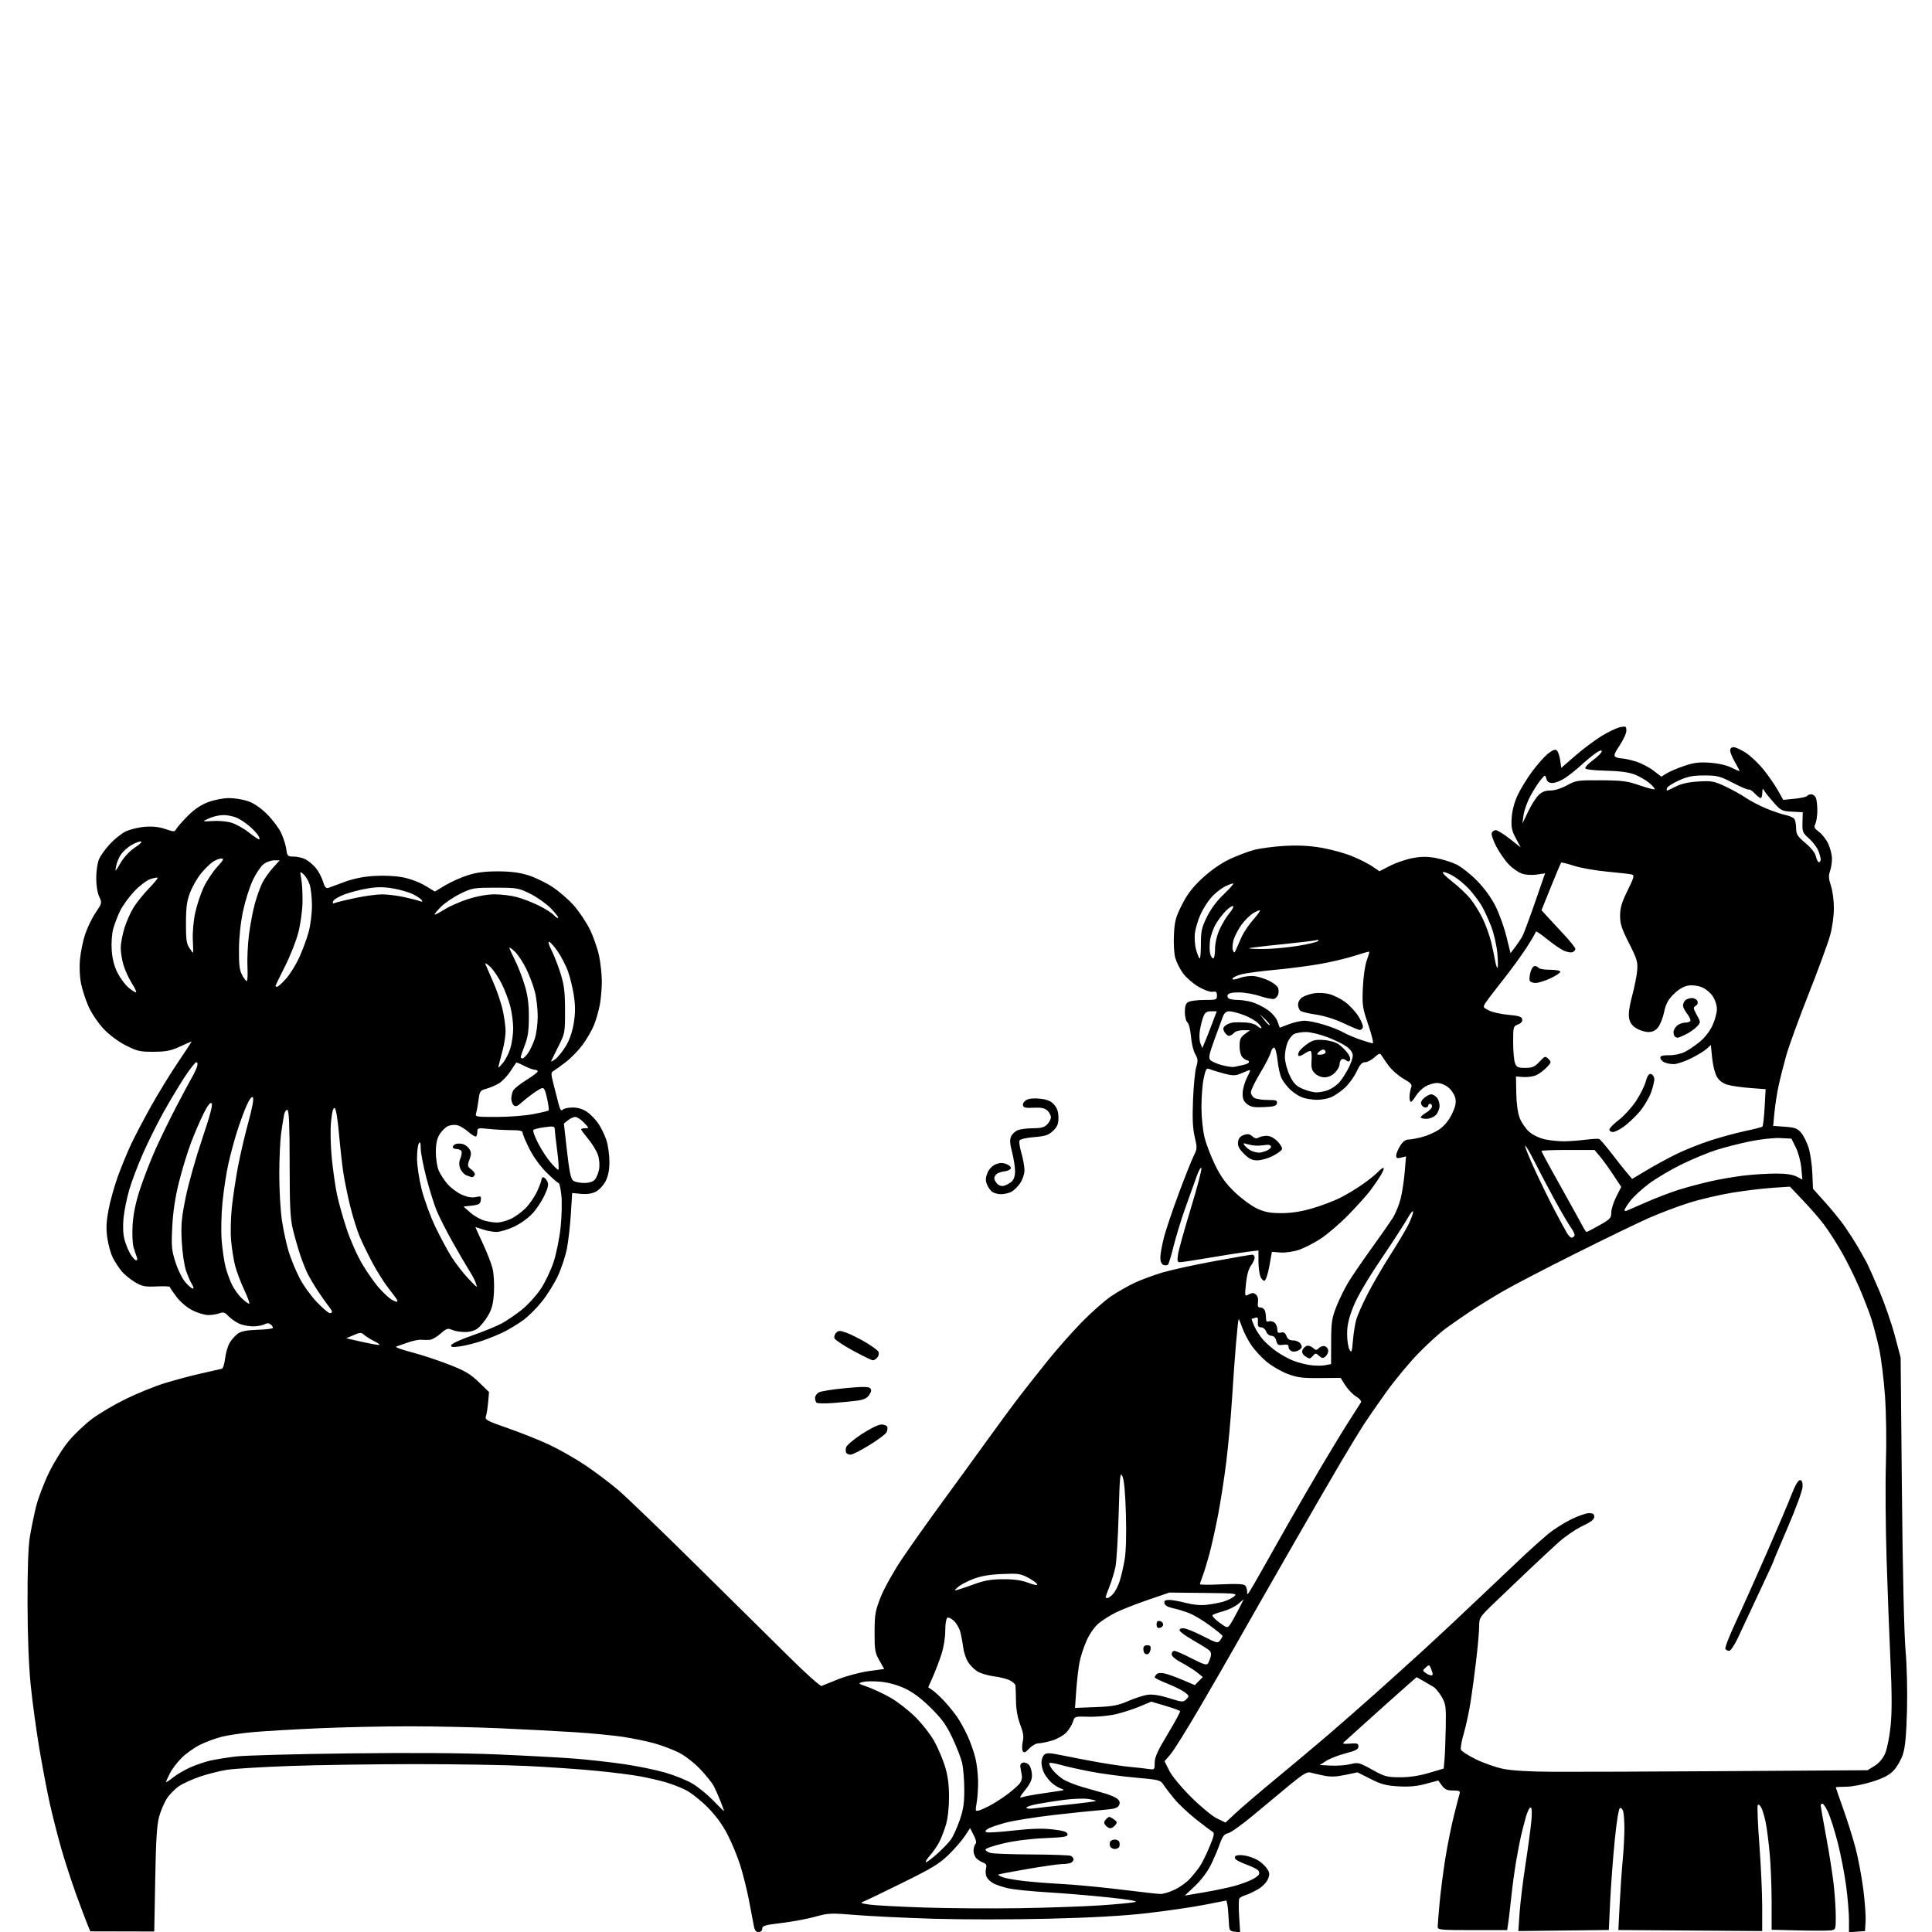<svg version="1.1" xmlns="http://www.w3.org/2000/svg" xmlns:xlink="http://www.w3.org/1999/xlink" width="1024" height="1024" viewBox="0 0 1024 1024"><path stroke="none" fill="black" fill-rule="evenodd" d="M64.821,1023.692L47.883,1023.655L46.382,1020.077C45.556,1018.11 42.852,1010.909 40.372,1004.076C37.891,997.243 34.325,986.261 32.447,979.673C30.569,973.085 27.869,962.509 26.447,956.17C25.025,949.831 22.535,936.773 20.913,927.151C19.291,917.529 17.223,902.422 16.318,893.579C15.25,883.156 14.645,867.826 14.596,850.0C14.547,831.667 14.96,819.833 15.836,814.5C16.559,810.1 18.039,802.9 19.126,798.5C20.213,794.1 23.293,786.0 25.972,780.5C28.65,775.0 33.3,767.537 36.306,763.915C39.312,760.294 44.86,754.997 48.636,752.145C52.411,749.293 60.45,744.531 66.5,741.563C72.55,738.595 81.775,734.833 87.0,733.203C92.225,731.573 101.0,729.227 106.5,727.991C112.0,726.755 116.995,725.616 117.6,725.46C118.205,725.305 118.977,722.844 119.314,719.992C119.652,717.14 120.732,713.435 121.714,711.758C122.696,710.081 124.625,707.894 126.0,706.898C127.806,705.59 130.671,705.015 136.323,704.829C140.626,704.687 144.334,704.269 144.562,703.899C144.791,703.529 144.337,702.694 143.553,702.044C142.517,701.184 141.582,701.153 140.13,701.931C139.031,702.519 136.257,703.0 133.967,703C131.676,703 128.326,702.3 126.523,701.444C124.719,700.588 122.238,698.818 121.01,697.511C119.186,695.569 118.328,695.305 116.324,696.067C114.974,696.58 112.309,697.0 110.402,697.0C108.494,697.0 104.723,695.88 102.02,694.51C99.117,693.039 95.654,690.117 93.554,687.367C91.599,684.807 90.001,682.44 90.002,682.106C90.003,681.773 86.844,681.65 82.982,681.833C76.897,682.121 75.374,681.823 71.585,679.602C69.179,678.193 66.017,675.62 64.558,673.886C63.098,672.152 60.982,668.926 59.856,666.717C58.729,664.508 57.39,659.755 56.88,656.154C56.177,651.189 56.332,647.581 57.524,641.222C58.388,636.61 60.596,628.689 62.431,623.621C64.266,618.552 67.407,610.902 69.412,606.619C71.417,602.337 76.247,593.135 80.146,586.17C84.044,579.205 90.52,568.667 94.535,562.753C98.551,556.839 101.704,552.0 101.542,552.0C101.381,552.0 98.605,553.219 95.374,554.708C90.571,556.922 88.031,557.424 81.448,557.458C74.228,557.496 72.704,557.149 66.705,554.104C62.688,552.065 57.985,548.563 54.939,545.341C52.147,542.39 48.595,537.168 47.045,533.738C45.496,530.307 43.672,524.804 42.993,521.508C42.243,517.873 42.009,512.76 42.396,508.508C42.746,504.654 43.969,498.669 45.112,495.209C46.255,491.749 48.759,486.588 50.675,483.739C54.098,478.653 54.132,478.501 52.58,475.246C51.642,473.278 51,469.292 51,465.434C51,461.86 51.641,457.402 52.424,455.528C53.207,453.654 55.774,450.031 58.129,447.476C60.484,444.922 64.217,441.91 66.426,440.783C68.634,439.656 73.221,438.511 76.619,438.238C80.898,437.895 84.287,438.254 87.648,439.408C92.248,440.988 92.552,440.982 93.5,439.287C94.05,438.304 96.793,435.196 99.595,432.38C103.039,428.918 106.533,426.57 110.382,425.13C113.553,423.944 118.416,423 121.359,423C124.266,423 128.785,423.729 131.401,424.621C134.412,425.647 138.077,428.125 141.385,431.371C144.26,434.192 147.643,438.645 148.903,441.267C150.164,443.889 151.435,447.826 151.729,450.017C152.234,453.78 152.452,454 155.681,454C157.561,454 160.373,454.659 161.931,455.464C163.488,456.269 165.928,458.315 167.354,460.009C168.78,461.704 170.489,464.901 171.153,467.115C172.03,470.043 172.786,471.002 173.929,470.635C174.793,470.358 178.65,468.942 182.5,467.488C187.172,465.723 192.364,464.658 198.113,464.283C203.287,463.946 209.374,464.221 213.358,464.973C217.183,465.695 222.215,467.561 225.245,469.381L230.5,472.537L236.0,469.236C239.025,467.421 244.425,465.008 248.0,463.875C252.713,462.381 257.112,461.823 264.0,461.844C270.703,461.865 275.413,462.474 280.0,463.913C283.575,465.035 289.302,467.792 292.726,470.039C296.15,472.286 301.239,476.684 304.035,479.812C306.831,482.941 310.672,488.65 312.572,492.5C314.472,496.35 316.687,502.65 317.496,506.5C318.304,510.35 318.973,516.455 318.983,520.066C318.992,523.678 318.51,529.303 317.911,532.566C317.312,535.83 315.89,540.75 314.75,543.5C313.61,546.25 310.934,550.865 308.802,553.756C306.671,556.647 302.753,560.697 300.097,562.756C297.441,564.815 294.492,566.954 293.544,567.508C291.922,568.456 291.918,568.902 293.47,575.008C294.378,578.579 295.577,583.245 296.133,585.377C296.884,588.254 297.437,588.963 298.273,588.127C298.893,587.507 301.268,587.0 303.552,587C306.209,587 308.913,587.815 311.063,589.263C312.91,590.508 315.643,593.321 317.135,595.513C318.627,597.706 320.558,601.689 321.424,604.365C322.291,607.04 323,612.121 323.0,615.655C323.0,620.117 322.386,623.283 320.99,626.019C319.882,628.191 317.564,630.691 315.825,631.591C313.707,632.686 311.123,633.074 307.967,632.771L303.264,632.319L302.565,643.409C302.18,649.509 301.248,657.733 300.494,661.684C299.739,665.635 297.594,672.16 295.727,676.184C293.86,680.208 289.998,686.398 287.145,689.941C284.291,693.483 279.829,697.909 277.228,699.775C274.628,701.641 270.25,704.32 267.5,705.728C264.75,707.136 259.408,709.34 255.629,710.626C251.85,711.911 246.503,713.262 243.747,713.628C239.703,714.164 238.824,714.023 239.194,712.896C239.447,712.128 244.459,709.839 250.333,707.809C256.207,705.779 263.256,702.897 265.997,701.405C268.738,699.913 273.546,696.624 276.68,694.096C279.815,691.568 284.257,686.696 286.551,683.268C288.846,679.841 291.918,673.421 293.379,669.002C294.839,664.582 296.53,656.262 297.137,650.513C297.743,644.764 297.925,637.121 297.54,633.53C297.155,629.938 296.486,627.0 296.052,627.0C295.618,627.0 292.752,624.509 289.683,621.465C286.301,618.11 282.704,613.133 280.552,608.83C278.598,604.926 277,601.117 277,600.366C277.0,599.367 275.427,599.0 271.147,599.0C267.927,599 262.527,598.711 259.147,598.358C253.475,597.765 253.0,597.868 253.0,599.691C253.0,600.778 252.71,601.956 252.356,602.311C252.002,602.665 250.194,601.621 248.338,599.992C246.482,598.362 243.813,596.74 242.408,596.388C241.002,596.035 238.76,596.244 237.424,596.853C236.088,597.461 234.098,599.431 233.001,601.23C231.584,603.555 231.006,606.271 231.004,610.628C231.002,613.998 231.674,618.369 232.498,620.341C233.322,622.312 235.459,625.592 237.248,627.63C239.037,629.667 242.435,632.189 244.799,633.235C247.687,634.513 250.095,634.918 252.132,634.471C254.891,633.865 255.135,634.017 254.832,636.152C254.554,638.119 253.78,638.581 250.072,639.0L245.643,639.5L249.294,642.695C251.302,644.453 254.645,646.363 256.723,646.94C258.8,647.517 261.85,647.981 263.5,647.972C265.15,647.963 268.346,647.118 270.601,646.094C272.857,645.069 276.396,642.538 278.466,640.468C280.535,638.398 283.298,634.408 284.605,631.602C285.911,628.796 286.985,625.938 286.99,625.25C286.996,624.562 287.434,624.0 287.965,624.0C288.495,624.0 289.421,624.917 290.021,626.038C290.887,627.658 290.61,629.172 288.671,633.408C287.328,636.341 284.49,640.669 282.365,643.026C280.185,645.444 275.885,648.551 272.5,650.155C269.2,651.719 264.925,652.979 263.0,652.955C261.075,652.932 257.812,652.31 255.75,651.574C253.688,650.838 252,650.345 252.0,650.479C252,650.613 253.767,654.498 255.927,659.112C258.086,663.725 260.393,669.652 261.053,672.282C261.729,674.976 262.055,680.483 261.8,684.898C261.444,691.049 260.772,693.714 258.674,697.294C257.204,699.802 254.815,702.787 253.366,703.927C251.623,705.297 249.267,706.0 246.412,706.0C244.037,706.0 240.967,705.487 239.59,704.859C237.38,703.852 236.665,704.087 233.508,706.859C231.54,708.587 228.934,710.07 227.715,710.156C226.497,710.241 224.45,710.218 223.167,710.105C221.883,709.991 218.733,710.646 216.167,711.559C213.6,712.473 210.825,713.439 210.0,713.707C209.175,713.975 212.775,715.309 218.0,716.673C223.225,718.036 232.188,720.981 237.917,723.217C246.463,726.552 249.309,728.227 253.765,732.543L259.196,737.804L258.733,743.152C258.478,746.093 257.951,749.44 257.56,750.589C256.91,752.505 257.876,753.036 269.175,756.965C275.954,759.322 285.742,763.225 290.926,765.639C296.11,768.053 304.66,772.902 309.926,776.415C315.192,779.928 323.1,785.863 327.5,789.605C331.9,793.347 350.766,811.504 369.425,829.954C388.084,848.404 410.326,870.38 418.851,878.79C427.376,887.199 434.834,893.863 435.425,893.599C436.016,893.334 440.065,891.702 444.422,889.973C448.779,888.243 456.01,886.328 460.491,885.717L468.639,884.606L466.07,880.053C463.751,875.944 463.505,874.476 463.547,865.0C463.589,855.56 463.922,853.674 466.844,846.316C468.636,841.805 473.659,832.828 478.036,826.316C482.404,819.817 492.07,806.175 499.516,796.0C506.963,785.825 517.88,770.799 523.778,762.608C529.675,754.418 537.318,744.068 540.763,739.608C544.208,735.149 550.824,726.775 555.466,721.0C560.108,715.225 568.089,706.202 573.203,700.948C578.316,695.694 585.345,689.468 588.822,687.112C592.3,684.755 597.926,681.525 601.326,679.935C604.726,678.344 611.331,675.896 616.004,674.495C620.677,673.095 633.022,670.386 643.437,668.475C653.852,666.564 662.964,665.0 663.687,665.0C664.409,665.0 665.0,665.693 665.0,666.54C665.0,667.388 664.114,669.3 663.031,670.79C661.781,672.511 660.814,676.005 660.381,680.365C659.701,687.225 659.702,687.23 661.914,686.046C663.642,685.121 664.462,685.138 665.649,686.124C666.581,686.897 667.011,688.474 666.758,690.193C666.443,692.341 666.75,693.0 668.066,693.0C669.012,693.0 670.059,693.712 670.393,694.582C670.727,695.452 671,697.238 671.0,698.55C671.0,700.27 671.423,700.775 672.513,700.357C673.345,700.037 674.695,700.332 675.513,701.011C676.331,701.689 677.0,703.273 677.0,704.529C677,706.317 677.432,706.7 678.99,706.292C680.426,705.917 681.219,706.419 681.84,708.096C682.452,709.75 683.504,710.432 685.485,710.461C687.061,710.483 688.754,711.285 689.385,712.309C690.272,713.747 690.132,714.391 688.704,715.453C687.715,716.187 686.028,716.559 684.954,716.278C683.879,715.997 683,714.997 683.0,714.057C683,712.731 682.335,712.444 680.046,712.78C677.533,713.149 676.994,712.824 676.437,710.607C676.016,708.928 675.098,708.0 673.859,708.0C672.779,708.0 671.572,707.016 671.105,705.755C670.648,704.519 669.427,703.508 668.387,703.505C666.935,703.501 666.546,702.846 666.7,700.662C666.854,698.48 666.546,697.96 665.369,698.412C664.526,698.735 663.667,699.0 663.459,699.0C663.252,699.0 663.851,700.747 664.791,702.883C665.731,705.018 667.88,708.315 669.566,710.208C671.253,712.102 674.628,715.003 677.066,716.654C679.505,718.306 683.317,720.368 685.537,721.236C687.758,722.104 691.693,723.131 694.281,723.519C696.869,723.908 700.452,723.95 702.243,723.614L705.5,723.003L705.536,711.252C705.568,700.851 705.888,698.695 708.319,692.5C709.829,688.65 712.712,682.8 714.725,679.5C716.737,676.2 722.28,668.1 727.043,661.5C731.805,654.9 736.868,647.636 738.295,645.357C739.722,643.079 741.552,638.579 742.362,635.357C743.171,632.136 744.145,625.767 744.525,621.204L745.216,612.908L742.608,613.562C740.546,614.08 740.0,613.853 740.0,612.476C740,611.519 740.937,609.22 742.082,607.368C743.425,605.195 744.944,604 746.364,604.0C747.574,604.0 750.901,603.394 753.758,602.653C756.614,601.912 760.758,600.054 762.965,598.524C765.487,596.776 767.918,593.824 769.506,590.578C771.368,586.771 771.863,584.565 771.387,582.187C771.033,580.413 769.416,577.845 767.794,576.48C766.008,574.977 763.597,574.001 761.673,574.004C759.928,574.006 757.083,574.871 755.352,575.927C753.62,576.983 751.386,579.231 750.386,580.923C749.387,582.616 748.216,584.0 747.784,584.0C747.353,584.0 747.032,582.763 747.07,581.25C747.109,579.737 747.492,577.6 747.921,576.5C748.574,574.827 747.907,574.047 743.836,571.722C741.161,570.194 737.591,567.043 735.904,564.722C734.217,562.4 732.493,559.894 732.074,559.153C731.483,558.109 730.683,558.389 728.51,560.403C726.969,561.831 724.726,563.0 723.525,563.0C721.88,563.0 720.757,564.25 718.969,568.066C717.664,570.852 714.837,574.721 712.688,576.663C710.538,578.605 707.268,580.826 705.422,581.597C703.575,582.369 700.137,582.966 697.782,582.924C695.427,582.882 692.036,582.317 690.247,581.668C688.458,581.019 685.629,579.2 683.962,577.626C682.294,576.052 680.227,573.406 679.369,571.746C678.511,570.087 677.514,565.789 677.154,562.196C676.794,558.602 675.991,555.493 675.369,555.287C674.747,555.081 673.94,556.17 673.574,557.706C673.208,559.243 670.68,564.183 667.955,568.685C665.23,573.187 663,577.784 663.0,578.9C663.0,580.016 663.87,581.395 664.934,581.965C665.998,582.534 669.181,583 672.008,583C676.362,583.0 677.096,583.267 676.813,584.75C676.543,586.168 675.232,586.555 669.902,586.792C664.591,587.028 662.864,586.71 660.927,585.142C659.096,583.659 658.553,582.283 658.63,579.323C658.686,577.19 659.734,573.481 660.959,571.08C662.996,567.088 663.029,566.78 661.343,567.48C660.329,567.901 658.256,568.742 656.735,569.348C654.599,570.199 652.668,570.092 648.235,568.875C645.081,568.009 641.751,566.975 640.836,566.577C639.455,565.975 638.966,566.842 637.957,571.676C637.288,574.879 636.763,581.796 636.79,587.046C636.818,592.427 637.554,599.408 638.478,603.046C639.379,606.596 641.913,613.163 644.109,617.641C647.045,623.625 649.79,627.402 654.476,631.902C657.982,635.268 663.247,639.138 666.175,640.502C670.37,642.454 673.121,642.983 679.138,642.99C684.35,642.997 689.526,642.203 695.435,640.491C700.197,639.111 706.885,636.583 710.297,634.873C713.708,633.163 719.2,629.846 722.5,627.501C725.8,625.156 729.357,622.284 730.405,621.119C731.453,619.953 732.727,619 733.237,619.0C733.746,619.0 733.157,620.688 731.926,622.75C730.696,624.812 728.164,628.525 726.3,631.0C724.435,633.475 719.218,639.276 714.705,643.89C710.192,648.505 703.559,654.202 699.965,656.55C696.371,658.898 691.099,661.581 688.25,662.513C685.372,663.454 681.083,664.049 678.596,663.851L674.121,663.495L672.811,670.918C672.09,675 670.94,678.525 670.256,678.751C669.572,678.978 668.56,677.972 668.006,676.516C667.453,675.061 667.0,671.372 667.0,668.32L667,662.77L661.25,663.463C658.087,663.845 649.104,665.247 641.286,666.579C633.468,667.91 626.323,669.0 625.408,669.0C624.015,669 623.851,668.309 624.398,664.75C624.757,662.413 627.77,651.595 631.092,640.711C634.414,629.828 636.97,620.153 636.773,619.211C636.573,618.255 635.456,620.148 634.242,623.5C633.046,626.8 630.31,634.45 628.16,640.5C626.011,646.55 623.25,655.55 622.025,660.5C620.801,665.45 619.469,669.852 619.067,670.283C618.664,670.713 617.584,670.778 616.667,670.426C615.587,670.011 615,668.648 615.0,666.553C615,664.775 615.856,659.985 616.902,655.91C617.948,651.834 621.523,641.216 624.846,632.313C628.169,623.411 631.739,614.466 632.78,612.436C634.539,609.009 634.571,608.31 633.232,602.623C632.177,598.144 631.934,592.875 632.325,583.0C632.62,575.575 633.387,567.725 634.031,565.555C635.025,562.205 634.942,561.171 633.476,558.691C632.528,557.084 631.521,552.901 631.239,549.395C630.952,545.808 630.131,542.524 629.364,541.887C628.595,541.249 628.0,538.86 628.0,536.413C628.0,533.143 628.478,531.815 629.934,531.035C630.998,530.466 634.823,530 638.434,530C644.668,530.0 645.0,529.881 645.0,527.639C645.0,525.741 644.558,525.354 642.75,525.668C641.459,525.892 638.255,524.754 635.236,523.001C632.34,521.319 628.627,518.087 626.983,515.817C625.339,513.548 623.496,509.849 622.888,507.596C622.279,505.343 621.975,499.797 622.21,495.271C622.58,488.176 623.17,485.996 626.488,479.458C629.349,473.823 632.136,470.209 637.338,465.394C641.643,461.407 647.063,457.611 651.419,455.531C655.313,453.672 661.2,451.417 664.5,450.521C667.8,449.625 675.225,448.641 681.0,448.333C688.353,447.941 694.218,448.248 700.57,449.356C705.558,450.226 712.758,452.208 716.57,453.76C720.381,455.312 725.22,457.752 727.321,459.182L731.143,461.782L736.821,458.866C739.945,457.262 745.312,455.432 748.75,454.799C753.431,453.936 756.53,453.932 761.096,454.781C764.448,455.404 769.286,456.915 771.846,458.139C774.406,459.362 779.305,463.202 782.733,466.673C786.638,470.626 790.325,475.681 792.604,480.207C794.605,484.181 797.224,491.432 798.423,496.32L800.603,505.209L803.146,501.854C804.544,500.01 806.277,497.389 806.997,496.031C807.716,494.672 810.693,486.66 813.611,478.226L818.916,462.89L814.533,463.547C812.064,463.918 808.671,463.716 806.763,463.087C804.9,462.472 801.745,460.288 799.751,458.234C797.758,456.18 794.767,451.902 793.104,448.726C791.442,445.55 790.336,442.287 790.648,441.476C790.959,440.664 791.925,440.0 792.795,440C793.664,440 796.997,442.059 800.2,444.576L806.025,449.152L803.432,444.326C801.274,440.308 800.903,438.496 801.215,433.5C801.449,429.759 802.612,425.283 804.304,421.611C805.796,418.372 809.322,412.613 812.139,408.812C814.957,405.012 818.799,400.73 820.677,399.297C823.223,397.355 824.381,396.981 825.226,397.826C825.85,398.45 826.617,400.768 826.93,402.977L827.5,406.994L835.0,400.481C839.125,396.9 845.438,392.185 849.028,390.004C852.618,387.823 857.006,385.749 858.778,385.394C861.727,384.805 862,384.964 862.0,387.275C862.0,388.663 860.406,392.168 858.457,395.064C855.76,399.072 855.223,400.525 856.207,401.149C856.918,401.6 858.431,401.976 859.568,401.985C860.706,401.993 863.95,402.687 866.776,403.526C869.603,404.366 873.855,406.533 876.226,408.342L880.536,411.632L883.518,409.821C885.158,408.825 889.382,407.048 892.904,405.872C898.009,404.168 900.77,403.845 906.523,404.28C910.944,404.615 915.338,405.642 917.869,406.933C920.141,408.092 922.0,408.852 922,408.622C922,408.392 920.88,406.246 919.512,403.852C918.144,401.458 917.019,398.712 917.012,397.75C917.005,396.726 917.748,396.0 918.804,396C919.797,396 922.654,397.297 925.153,398.882C927.653,400.468 931.85,404.405 934.48,407.632C937.11,410.86 940.59,415.852 942.213,418.726L945.164,423.952L951.332,423.323C954.724,422.977 957.65,422.313 957.833,421.847C958.017,421.381 958.999,421.0 960.016,421C961.053,421 962.183,421.989 962.589,423.25C962.987,424.488 963.268,427.619 963.214,430.208C963.16,432.797 962.66,435.766 962.105,436.805C961.275,438.354 961.641,439.097 964.14,440.945C965.815,442.184 968.034,445.066 969.071,447.349C970.108,449.632 970.966,453.12 970.978,455.101C970.99,457.081 970.519,460.081 969.932,461.766C969.106,464.136 969.219,465.878 970.432,469.45C971.294,471.991 972,477.326 972.0,481.305C972.0,485.511 971.147,491.617 969.964,495.889C968.844,499.93 963.726,513.871 958.59,526.869C953.455,539.866 948.115,554.55 946.723,559.5C945.331,564.45 943.513,571.65 942.683,575.5C941.852,579.35 940.869,585.706 940.498,589.623L939.822,596.747L946.062,597.198C951.292,597.576 952.676,598.085 954.617,600.341C955.89,601.822 957.672,605.388 958.577,608.266C959.481,611.145 960.381,617.23 960.575,621.789L960.929,630.078L967.407,637.289C970.97,641.255 975.61,646.975 977.718,650.0C979.826,653.025 982.872,657.75 984.488,660.5C986.104,663.25 988.258,667.075 989.275,669.0C990.292,670.925 993.394,677.854 996.168,684.397C998.942,690.94 1002.599,701.515 1004.294,707.897L1007.376,719.5L1008.048,790.0C1008.45,832.193 1009.219,866.118 1009.964,874.492C1010.685,882.582 1011.013,896.078 1010.744,906.492C1010.409,919.46 1009.812,925.957 1008.613,929.706C1007.698,932.569 1005.496,936.452 1003.721,938.335C1001.313,940.888 998.384,942.423 992.195,944.379C987.471,945.871 981.55,947.0 978.448,947.0C975.452,947.0 973.0,947.149 973.0,947.332C973,947.515 974.825,952.78 977.055,959.032C979.286,965.285 982.214,974.648 983.563,979.839C984.912,985.031 986.71,994.62 987.56,1001.148C988.409,1007.677 988.968,1015.377 988.802,1018.259L988.5,1023.5L984.25,1023.807L980,1024.115L980,1017.609C980,1014.03 979.325,1005.951 978.499,999.656C977.674,993.36 975.692,983.1 974.095,976.855C972.498,970.61 970.227,963.362 969.049,960.75C967.87,958.138 966.477,956.0 965.953,956.0C965.429,956.0 965.0,956.408 965.0,956.907C965,957.406 966.324,964.943 967.941,973.657C969.559,982.371 971.359,993.87 971.941,999.211C972.524,1004.551 973,1012.038 973.0,1015.847C973,1022.646 972.95,1022.78 970.25,1023.145C968.738,1023.349 961.087,1023.357 953.25,1023.162L939,1022.808L938.999,1008.154C938.999,1000.094 938.543,988.55 937.986,982.5C937.429,976.45 936.479,969.025 935.875,966.0C935.27,962.975 934.217,959.423 933.535,958.107C932.822,956.731 932.02,956.159 931.648,956.76C931.293,957.335 931.676,966.737 932.5,977.653C933.324,988.569 933.999,1003.35 933.999,1010.5L934.001,1023.5L895.881,1023.226L857.761,1022.953L858.463,1009.226C858.849,1001.677 859.567,991.225 860.057,986.0C860.547,980.775 860.954,973.35 860.961,969.5C860.967,965.65 860.697,961.469 860.359,960.209C860.022,958.949 859.24,958.086 858.623,958.29C857.944,958.515 856.837,965.356 855.825,975.581C854.904,984.886 853.824,999.347 853.425,1007.716L852.701,1022.932L828.724,1023.216L804.747,1023.5L805.41,1013.882C805.775,1008.591 807.205,996.891 808.589,987.882C809.972,978.872 811.366,968.462 811.686,964.75C812.072,960.283 811.909,958.0 811.205,958.0C810.62,958.0 809.486,960.362 808.685,963.25C807.883,966.138 806.754,970.525 806.175,973.0C805.597,975.475 804.431,981.55 803.584,986.5C802.738,991.45 801.576,1000.0 801.003,1005.5C800.431,1011.0 799.706,1017.188 799.393,1019.25L798.824,1023.0L780.412,1023.0C763.543,1023.0 762,1022.853 762.001,1021.25C762.001,1020.288 762.462,1014.55 763.026,1008.5C763.589,1002.45 764.953,991.875 766.056,985.0C767.16,978.125 769.188,968.0 770.564,962.5C771.94,957.0 773.306,951.712 773.6,950.75C774.047,949.287 773.482,949 770.151,949.0C766.993,949.0 765.766,948.45 764.235,946.348L762.303,943.696L755.712,945.48C750.985,946.76 746.886,947.135 741.213,946.806C734.72,946.43 732.071,945.725 726.403,942.862L719.5,939.376L713.0,940.742C708.134,941.765 705.243,941.85 701.5,941.083C698.75,940.519 695.554,939.784 694.397,939.45C692.785,938.985 690.224,940.556 683.438,946.172C678.568,950.202 669.839,957.459 664.041,962.297C658.244,967.135 652.336,971.339 650.914,971.639C648.878,972.068 647.943,973.28 646.511,977.342C645.512,980.179 643.366,985.2 641.743,988.5C640.002,992.04 636.569,996.593 633.371,999.604L627.95,1004.707L638.561,1002.9C644.397,1001.905 651.715,1000.353 654.823,999.449C657.931,998.546 661.83,997.112 663.487,996.264C665.144,995.415 666.812,994.236 667.193,993.644C667.574,993.052 667.455,992.048 666.929,991.414C666.402,990.78 663.841,989.464 661.236,988.49C658.631,987.516 655.918,986.261 655.208,985.702C654.395,985.062 654.266,984.334 654.862,983.738C655.382,983.218 657.577,983.091 659.738,983.456C661.899,983.821 665.068,984.971 666.779,986.012C668.491,987.053 670.644,989.054 671.565,990.458C672.987,992.629 673.049,993.466 671.982,996.044C671.254,997.8 668.995,1000.069 666.613,1001.434C664.351,1002.731 661.375,1004.125 660.0,1004.531C658.625,1004.937 657.216,1005.712 656.868,1006.253C656.52,1006.794 656.474,1011.044 656.764,1015.699L657.292,1024.161L654.396,1023.831C651.594,1023.511 651.492,1023.306 651.243,1017.5C651.101,1014.2 650.773,1010.559 650.513,1009.408L650.041,1007.316L638.271,1009.606C631.797,1010.865 618.175,1012.849 608.0,1014.015C595.417,1015.456 578.625,1016.401 555.5,1016.969C536.8,1017.429 509.35,1017.429 494.5,1016.97C479.65,1016.511 461.2,1015.615 453.5,1014.98C440.365,1013.896 439.039,1013.953 432.039,1015.907C427.936,1017.052 419.948,1018.539 414.289,1019.212C405.541,1020.251 404.0,1020.701 404.0,1022.217C404.0,1023.32 403.254,1024.0 402.045,1024.0C400.567,1024.0 399.934,1023.086 399.45,1020.25C399.098,1018.188 397.942,1012.102 396.881,1006.727C395.82,1001.351 393.792,993.251 392.374,988.727C390.955,984.202 387.949,976.9 385.693,972.5C382.954,967.159 379.413,962.303 375.039,957.89C371.436,954.255 366.241,950.15 363.494,948.768C360.747,947.387 355.963,945.525 352.862,944.633C349.761,943.74 343.839,942.361 339.702,941.57C335.565,940.778 325.052,939.436 316.34,938.586C307.628,937.736 291.102,936.582 279.615,936.021C268.129,935.459 241.129,935.012 219.615,935.026C198.102,935.04 168.478,935.479 153.785,936.001C139.092,936.523 124.017,937.438 120.285,938.034C116.554,938.63 110.228,940.217 106.229,941.559C102.229,942.902 97.202,945.161 95.058,946.58C92.914,947.999 89.994,950.922 88.568,953.076C87.143,955.23 85.255,959.582 84.373,962.746C83.151,967.13 82.649,975.074 82.265,996.115L81.76,1023.729L64.821,1023.692zM540.5,1011.379C555.35,1011.142 574.597,1010.469 583.271,1009.882C591.944,1009.296 600.212,1008.503 601.643,1008.12C603.347,1007.665 598.588,1006.825 587.873,1005.69C578.868,1004.736 564.3,1003.519 555.5,1002.985C546.7,1002.451 537.25,1001.5 534.5,1000.873C531.75,1000.245 528.276,999.112 526.78,998.355C525.283,997.599 523.585,996.093 523.005,995.01C522.426,993.927 522.235,991.911 522.582,990.53C523.058,988.632 522.759,987.857 521.356,987.357C520.335,986.994 518.712,986.02 517.75,985.193C516.788,984.366 516.0,982.5 516.0,981.045C516.0,979.59 516.448,977.952 516.996,977.404C517.658,976.742 517.352,975.152 516.086,972.669L514.18,968.93L511.34,973.214C509.778,975.57 505.899,980.031 502.721,983.126C497.953,987.769 493.753,990.325 478.721,997.735C468.699,1002.675 459.375,1007.168 458.0,1007.72C455.735,1008.63 456.018,1008.797 461.0,1009.493C464.025,1009.915 477.075,1010.609 490.0,1011.035C502.925,1011.46 525.65,1011.615 540.5,1011.379zM615.0,1003.84C616.375,1003.917 619.75,1002.915 622.5,1001.613C625.25,1000.31 628.891,997.727 630.591,995.872C632.292,994.018 634.673,991.055 635.882,989.288C637.092,987.521 639.425,982.82 641.065,978.841C643.634,972.612 643.838,971.489 642.534,970.759C641.702,970.293 637.752,967.315 633.758,964.141C629.764,960.967 624.654,956.149 622.403,953.435C620.151,950.721 617.563,947.339 616.651,945.92C615.08,943.475 614.295,943.278 601.746,942.165C594.461,941.519 583.775,940.083 578.0,938.973C572.225,937.864 565.089,936.264 562.143,935.419C559.196,934.573 556.526,934.141 556.209,934.457C555.893,934.774 556.545,936.263 557.659,937.766C558.773,939.27 561.191,941.526 563.033,942.779C564.876,944.033 569.559,945.961 573.441,947.065C577.324,948.168 582.849,949.748 585.72,950.577C588.591,951.406 591.628,952.771 592.468,953.611C593.565,954.708 593.725,955.646 593.034,956.936C592.292,958.322 590.409,958.856 584.786,959.276C580.779,959.575 569.189,960.765 559.032,961.92C548.875,963.075 537.092,964.956 532.848,966.102C528.603,967.247 524.363,968.745 523.425,969.431C522.061,970.429 521.998,970.774 523.11,971.157C523.874,971.42 530.339,970.984 537.476,970.188C546.607,969.169 552.679,969.001 557.969,969.62C563.634,970.283 565.561,970.898 565.79,972.113C566.052,973.504 564.402,973.798 553.797,974.245C546.223,974.564 537.745,975.643 531.725,977.055C526.219,978.346 522.102,979.806 522.299,980.396C522.491,980.973 523.74,981.75 525.074,982.123C526.408,982.496 536.126,982.845 546.668,982.9C557.211,982.955 566.548,983.273 567.418,983.607C568.288,983.941 569.0,984.793 569.0,985.5C569.0,986.207 568.288,987.059 567.418,987.393C566.548,987.727 564.471,988.0 562.801,988.0C561.132,988.0 552.956,989.166 544.633,990.591C536.31,992.017 529.325,993.354 529.111,993.563C528.898,993.773 529.904,994.393 531.348,994.942C532.792,995.491 537.692,996.38 542.237,996.918C546.782,997.456 555.675,998.167 562.0,998.499C568.325,998.83 580.925,999.968 590.0,1001.027C599.075,1002.087 607.85,1003.121 609.5,1003.327C611.15,1003.532 613.625,1003.763 615.0,1003.84zM490.788,987.0C491.336,987.0 494.08,984.936 496.886,982.413C499.692,979.89 502.915,976.523 504.048,974.932C505.181,973.341 507.235,968.815 508.612,964.873C510.601,959.178 511.111,955.8 511.09,948.425C511.077,943.321 510.549,936.974 509.919,934.322C509.288,931.67 506.963,925.675 504.751,921.0C501.562,914.26 499.192,910.982 493.301,905.168C488.298,900.229 483.821,896.875 479.587,894.894C475.662,893.057 470.845,891.724 466.756,891.342C463.156,891.005 458.925,891.069 457.355,891.483C454.577,892.214 454.641,892.283 459.695,894.038C462.553,895.03 467.939,897.546 471.664,899.629C475.389,901.712 481.416,906.36 485.056,909.958C488.696,913.556 493.283,919.425 495.249,923.0C497.215,926.575 499.763,932.585 500.912,936.355C502.382,941.183 503.0,945.936 503.0,952.424C503.0,957.979 502.361,963.794 501.39,967.068C500.504,970.056 498.926,974.175 497.884,976.222C496.841,978.269 494.594,981.532 492.89,983.472C491.187,985.412 490.241,987.0 490.788,987.0zM590.885,980.0C589.814,980.0 588.686,979.347 588.38,978.548C588.074,977.749 588.114,976.624 588.47,976.048C588.827,975.472 589.943,975.0 590.952,975.0C591.961,975.0 592.993,975.562 593.246,976.25C593.499,976.938 593.509,978.062 593.269,978.75C593.03,979.438 591.957,980.0 590.885,980.0zM588.5,969.0C587.81,969.0 586.685,968.325 586.0,967.5C585.007,966.303 585.007,965.697 586.0,964.5C586.685,963.675 587.554,963.0 587.931,963.0C588.309,963.0 589.474,963.626 590.521,964.392C592.138,965.574 592.224,966.025 591.09,967.392C590.356,968.276 589.19,969.0 588.5,969.0zM649.538,965.999C649.559,966 652.021,963.704 655.01,960.899C657.998,958.093 667.611,949.88 676.372,942.649C685.134,935.417 697.55,925.0 703.964,919.5C710.378,914.0 721.672,904.1 729.063,897.5C736.453,890.9 748.124,880.36 755,874.077C761.875,867.794 775.15,855.37 784.5,846.468C793.85,837.567 804.65,827.344 808.5,823.751C812.35,820.158 817.75,815.352 820.5,813.071C823.25,810.789 828.598,807.365 832.384,805.461C836.171,803.558 840.558,802.0 842.134,802.0C844.297,802.0 845.0,802.473 845.0,803.928C845.0,805.315 843.211,806.701 838.619,808.87C835.11,810.528 829.372,814.478 825.869,817.646C822.366,820.815 815.225,827.462 810.0,832.416C804.775,837.371 796.788,844.992 792.25,849.352C784.263,857.027 784,857.426 783.991,861.89C783.986,864.425 783.299,872.35 782.464,879.5C781.63,886.65 780.276,896.775 779.455,902.0C778.635,907.225 777.014,914.737 775.853,918.693C774.692,922.649 773.996,926.548 774.307,927.357C774.617,928.165 778.162,930.447 782.185,932.427C786.208,934.408 792.712,936.692 796.638,937.504C801.388,938.486 810.419,939.016 823.638,939.089C834.562,939.15 876.428,938.987 916.673,938.729L989.846,938.258L993.55,935.969C995.873,934.534 997.956,932.094 999.136,929.426C1000.184,927.056 1001.48,920.58 1002.061,914.804C1002.792,907.543 1002.781,897.554 1002.026,881.468C1001.433,868.836 1000.497,844.325 999.947,827.0C999.396,809.675 999.228,786.5 999.572,775.5C999.941,763.683 999.732,748.98 999.059,739.563C998.434,730.798 997.025,719.548 995.93,714.563C994.835,709.578 993.001,702.575 991.855,699.0C990.708,695.425 987.789,687.894 985.367,682.263C982.945,676.633 978.704,668.102 975.944,663.304C973.183,658.507 969.075,652.133 966.815,649.139C964.555,646.146 959.555,640.379 955.703,636.324L948.699,628.951L939.6,629.551C934.595,629.881 924.978,631.044 918.229,632.135C911.479,633.226 901.094,635.658 895.15,637.54C889.206,639.423 879.653,643.034 873.921,645.567C868.19,648.099 850.675,656.581 835.0,664.416C819.325,672.251 802.14,681.188 796.81,684.276C791.481,687.363 783.819,692.076 779.783,694.749C775.748,697.421 769.758,701.567 766.473,703.962C763.188,706.356 756.525,712.407 751.667,717.408C746.809,722.409 739.136,731.675 734.617,738.0C730.098,744.325 724.799,751.975 722.843,755.0C720.886,758.025 715.674,766.575 711.26,774.0C706.847,781.425 693.436,804.6 681.459,825.5C669.482,846.4 657.153,868.0 654.063,873.5C650.972,879.0 642.832,893.111 635.972,904.857C629.112,916.604 622.088,927.854 620.362,929.857L617.223,933.5L619.742,938.5C621.204,941.402 626.086,947.304 631.38,952.568C636.396,957.555 642.525,962.617 645.0,963.817C647.475,965.017 649.517,965.999 649.538,965.999zM383.735,959.976C383.865,959.989 383.068,957.709 381.964,954.91C380.861,952.11 379.23,948.411 378.339,946.689C377.449,944.967 374.196,940.909 371.11,937.671C367.959,934.364 363.014,930.527 359.829,928.917C356.709,927.34 350.859,925.13 346.829,924.004C342.798,922.878 335.225,921.316 330.0,920.533C324.775,919.75 313.075,918.639 304.0,918.064C294.925,917.49 277.15,916.562 264.5,916.004C251.85,915.445 230.475,914.983 217.0,914.978C203.525,914.972 181.925,915.44 169.0,916.016C156.075,916.592 140.537,917.498 134.472,918.029C128.407,918.56 120.757,919.684 117.472,920.529C114.187,921.373 109.027,923.287 106.004,924.782C102.982,926.277 98.625,929.37 96.323,931.655C94.021,933.94 91.207,937.634 90.069,939.865C88.931,942.095 88.0,944.184 88.0,944.507C88.0,944.83 89.688,943.744 91.75,942.093C93.812,940.443 97.975,938.011 101.0,936.689C104.025,935.367 108.75,933.77 111.5,933.14C114.25,932.511 120.325,931.535 125.0,930.972C129.675,930.41 156.676,929.671 185.003,929.331C218.604,928.927 246.065,929.124 264.003,929.895C279.126,930.545 297.35,931.533 304.5,932.091C311.65,932.649 323.35,933.953 330.5,934.99C337.65,936.026 347.55,938.051 352.5,939.488C357.45,940.926 363.946,943.542 366.936,945.301C369.926,947.06 374.876,951.077 377.936,954.226C380.996,957.376 383.606,959.963 383.735,959.976zM519.175,959.487C520.454,959.105 523.525,957.644 526.0,956.241C528.475,954.838 532.3,952.298 534.5,950.596C536.7,948.894 539.294,946.601 540.264,945.501C541.323,944.299 541.851,942.501 541.584,941.0C541.341,939.625 540.997,937.617 540.821,936.538C540.615,935.28 541.155,934.442 542.326,934.2C543.33,933.994 544.778,934.651 545.544,935.662C546.31,936.673 546.951,939.029 546.968,940.897C546.991,943.367 545.984,945.534 543.274,948.841C540.695,951.988 540.13,953.164 541.437,952.662C542.476,952.264 546.515,951.461 550.413,950.877C554.311,950.294 559.075,949.582 561.0,949.296C564.419,948.786 564.442,948.753 562.001,947.827C560.626,947.306 558.446,945.894 557.155,944.69C555.865,943.485 554.178,941.285 553.405,939.8C552.632,938.314 552.0,935.782 552.0,934.172C552.0,932.562 552.685,930.677 553.521,929.982C554.752,928.961 556.517,929.027 562.771,930.332C567.022,931.219 575.45,932.837 581.5,933.928C587.55,935.019 595.425,936.178 599.0,936.504C602.575,936.829 606.962,937.319 608.75,937.593C611.933,938.08 612,938.012 612.005,934.295C612.009,931.377 613.609,927.851 618.93,919.033C622.736,912.727 625.676,907.285 625.463,906.94C625.25,906.596 621.727,905.32 617.633,904.104L610.19,901.895L604.086,904.464C600.729,905.877 594.986,907.728 591.325,908.577C587.663,909.426 581.278,910.022 577.137,909.901C569.627,909.682 569.604,909.689 568.678,912.591C568.168,914.191 566.587,916.748 565.166,918.274C563.744,919.799 560.343,921.711 557.609,922.524C554.874,923.336 551.612,924.0 550.359,924.0C549.106,924.0 546.926,925.237 545.516,926.75C543.514,928.895 542.764,929.203 542.103,928.148C541.638,927.405 541.621,925.179 542.068,923.201C542.685,920.463 542.367,918.279 540.734,914.052C539.335,910.43 538.557,906.067 538.495,901.5C538.443,897.65 538.31,893.949 538.2,893.276C538.09,892.602 536.762,891.411 535.249,890.629C533.736,889.846 529.953,888.888 526.843,888.5C523.734,888.111 519.792,886.944 518.085,885.906C516.378,884.868 514.099,882.566 513.02,880.792C511.94,879.017 510.803,875.525 510.491,873.033C510.18,870.54 509.499,866.898 508.979,864.94C508.459,862.982 506.934,860.348 505.591,859.085C504.247,857.823 502.665,857.089 502.074,857.454C501.483,857.819 501.0,860.942 501.0,864.394C501.0,868.03 500.135,873.305 498.944,876.934C497.812,880.379 495.783,885.696 494.433,888.748L491.979,894.297L494.239,895.846C495.483,896.698 498.219,899.219 500.319,901.448C502.419,903.676 505.498,907.441 507.16,909.813C508.822,912.184 511.431,916.909 512.958,920.313C514.484,923.716 516.313,928.968 517.022,931.983C517.731,934.999 518.354,940.399 518.406,943.983C518.458,947.568 518.129,952.679 517.675,955.341C516.866,960.09 516.894,960.169 519.175,959.487zM547.75,958.51C549.812,958.227 557.99,957.32 565.921,956.493C573.853,955.667 580.532,954.802 580.763,954.57C580.994,954.339 579.22,953.856 576.821,953.496C574.422,953.136 568.643,953.346 563.98,953.962C559.316,954.578 552.913,955.572 549.75,956.171C546.587,956.77 544.0,957.657 544.0,958.142C544.0,958.627 545.688,958.792 547.75,958.51zM742.056,941.987C747.082,941.996 752.222,941.224 757.406,939.682L765.201,937.365L765.628,932.432C765.863,929.72 766.155,922.1 766.278,915.5C766.481,904.543 766.298,903.147 764.175,899.443C762.896,897.212 760.921,894.808 759.788,894.099C758.654,893.391 756.175,891.941 754.279,890.876L750.832,888.94L747.166,892.127C745.15,893.879 739.692,898.73 735.038,902.907C730.384,907.083 723.634,913.155 720.038,916.4C716.442,919.645 712.951,922.797 712.281,923.404C711.377,924.224 712.217,924.418 715.531,924.154C719.364,923.849 720.0,924.066 720.0,925.678C720.0,927.16 718.569,927.926 713.226,929.302C709.5,930.262 704.887,932.049 702.976,933.274L699.5,935.5L705.494,935.807C708.791,935.976 713.415,935.629 715.769,935.037C719.824,934.016 720.428,934.17 727.274,937.966C733.908,941.645 735.119,941.975 742.056,941.987zM580.635,904.81C589.777,904.457 592.531,903.944 598.0,901.57C601.575,900.019 606.266,898.526 608.424,898.253C610.959,897.932 614.949,898.573 619.703,900.064C626.679,902.251 627.147,902.281 628.779,900.637C630.408,898.997 630.366,898.801 628.0,896.971C626.625,895.907 622.462,893.833 618.75,892.361C615.038,890.888 612.0,889.395 612.0,889.042C612.0,888.689 612.485,887.915 613.077,887.323C613.731,886.669 615.403,886.535 617.327,886.982C619.072,887.387 623.379,888.94 626.897,890.434L633.295,893.15L635.397,891.01L637.5,888.871L634.5,886.436C632.85,885.098 629.139,882.764 626.252,881.251C622.973,879.532 621.004,877.844 621.002,876.75C621.001,875.788 621.651,875.0 622.446,875.0C623.242,875.0 627.376,876.803 631.634,879.006C637.469,882.025 639.577,882.703 640.196,881.756C640.648,881.065 641.309,879.402 641.665,878.06C642.156,876.208 641.77,875.243 640.062,874.06C638.824,873.202 635.079,870.924 631.738,868.997C628.398,867.07 625.478,864.933 625.249,864.247C624.996,863.488 625.747,863.001 627.167,863.002C628.45,863.003 633.075,864.845 637.445,867.095C644.902,870.935 645.471,871.077 646.695,869.402C647.413,868.421 647.991,867.366 647.98,867.059C647.968,866.751 644.982,864.298 641.344,861.607C637.706,858.915 632.652,855.914 630.115,854.938C627.577,853.961 623.705,852.788 621.511,852.331C618.931,851.794 617.403,850.882 617.187,849.75C616.932,848.413 617.529,848.0 619.717,848.0C621.291,848.0 625.262,848.711 628.54,849.581C632.294,850.577 636.351,850.949 639.5,850.586C642.25,850.269 646.151,849.547 648.17,848.98C650.188,848.414 652.804,847.169 653.983,846.215C656.037,844.551 655.374,844.472 637.962,844.286L619.798,844.093L608.554,847.94C602.37,850.055 594.8,853.016 591.731,854.518C588.663,856.021 584.475,858.633 582.423,860.324C580.187,862.167 577.6,865.82 575.961,869.449C574.458,872.777 572.751,877.975 572.169,881.0C571.586,884.025 570.808,890.714 570.44,895.865L569.77,905.229L580.635,904.81zM758.604,888.0C759.544,888.0 759.568,887.315 758.706,885.032C757.643,882.215 757.492,882.15 755.727,883.747C753.959,885.347 753.954,885.493 755.625,886.715C756.591,887.422 757.932,888.0 758.604,888.0zM608.438,876.693C607.853,876.885 607.066,876.732 606.688,876.354C606.309,875.976 606.0,874.842 606.0,873.833C606.0,872.646 606.729,872.0 608.07,872.0C609.625,872.0 610.06,872.539 609.82,874.172C609.644,875.366 609.022,876.5 608.438,876.693zM916.487,875.0C915.734,875.0 914.83,874.533 914.477,873.963C914.124,873.392 916.612,866.98 920.004,859.713C923.397,852.446 930.799,835.925 936.454,823.0C942.109,810.075 948.035,796.125 949.623,792.0C951.433,787.297 953.067,784.5 954.005,784.5C955.066,784.5 955.471,785.516 955.4,788.0C955.344,789.957 951.928,799.334 947.65,809.272C943.442,819.047 940.0,827.225 940.0,827.445C940.0,827.665 937.697,832.718 934.882,838.673C932.067,844.628 928.528,852.2 927.018,855.5C925.507,858.8 922.828,864.538 921.063,868.25C919.299,871.962 917.239,875.0 916.487,875.0zM614.75,862.81C613.522,863.046 613.0,862.506 613.0,861.0C613.0,859.494 613.522,858.954 614.75,859.19C615.712,859.376 616.5,860.19 616.5,861.0C616.5,861.81 615.712,862.624 614.75,862.81zM651.821,861.282C652.558,860.302 654.522,856.833 656.184,853.574L659.206,847.649L656.22,850.162C654.577,851.544 651.043,853.264 648.366,853.985C645.69,854.705 643.133,855.618 642.685,856.013C642.236,856.408 643.807,858.156 646.175,859.897C650.222,862.874 650.561,862.957 651.821,861.282zM586.961,847.0C587.49,847.0 588.827,846.028 589.933,844.841C591.04,843.654 592.615,840.616 593.433,838.091C594.252,835.566 595.445,830.41 596.084,826.633C596.811,822.339 597.065,813.346 596.762,802.633C596.44,791.252 595.82,784.493 594.915,782.5C593.698,779.823 593.482,781.973 592.91,802.5C592.557,815.15 591.787,827.773 591.198,830.552C590.609,833.331 589.198,837.96 588.063,840.839C586.929,843.718 586.0,846.282 586.0,846.537C586.0,846.792 586.432,847.0 586.961,847.0zM662.331,843.473C663.063,842.388 666.06,837.225 668.991,832.0C671.922,826.775 678.148,815.75 682.825,807.5C687.502,799.25 695.595,785.3 700.808,776.5C706.021,767.7 712.613,756.9 715.457,752.5C718.3,748.1 720.939,743.976 721.32,743.335C721.732,742.642 720.693,741.356 718.752,740.155C716.958,739.047 714.377,736.377 713.015,734.222L710.539,730.304L699.52,730.402C690.242,730.485 687.528,730.131 682.35,728.165C678.967,726.881 673.957,723.956 671.216,721.665C668.476,719.374 664.793,715.332 663.033,712.682C661.272,710.032 659.144,705.845 658.304,703.378C657.463,700.91 656.645,699.028 656.487,699.196C656.328,699.363 655.712,705.125 655.118,712.0C654.524,718.875 653.566,732.15 652.99,741.5C652.414,750.85 651.064,765.7 649.99,774.5C648.916,783.3 646.893,796.35 645.495,803.5C644.096,810.65 642.036,819.875 640.916,824.0C639.797,828.125 638.233,833.197 637.441,835.27C636.648,837.344 636.0,839.323 636.0,839.669C636.0,840.014 641.124,840.045 647.388,839.736C655.116,839.356 659.133,839.533 659.888,840.288C660.499,840.899 661.0,842.31 661.0,843.423C661.0,845.427 661.012,845.428 662.331,843.473zM507.5,842.653C508.6,842.378 512.65,841.004 516.5,839.598C521.857,837.642 525.434,837.037 531.739,837.021C537.495,837.006 541.507,837.581 545.048,838.926C548.107,840.089 549.968,840.404 549.74,839.721C549.533,839.098 547.369,837.52 544.931,836.213C540.942,834.075 539.552,833.88 531.0,834.262C524.409,834.556 519.752,835.364 515.791,836.9C512.651,838.117 509.051,840.022 507.791,841.132C505.692,842.983 505.667,843.11 507.5,842.653zM450.851,771.0C449.898,771.0 448.837,770.546 448.494,769.991C448.152,769.436 448.149,768.106 448.489,767.035C448.829,765.964 452.57,762.82 456.804,760.049C461.165,757.194 465.656,755.008 467.167,755.005C468.633,755.002 470.035,755.562 470.282,756.25C470.528,756.938 470.335,758.268 469.853,759.206C469.371,760.144 465.289,763.181 460.78,765.956C456.272,768.73 451.804,771.0 450.851,771.0zM441.529,743.624C437.113,743.956 433.163,743.876 432.75,743.447C432.337,743.018 432.0,741.857 432.0,740.869C432.0,739.88 432.922,738.577 434.05,737.973C435.177,737.37 441.483,736.37 448.062,735.751C456.981,734.912 460.315,734.915 461.161,735.761C462.009,736.609 461.898,737.507 460.721,739.303C459.564,741.069 457.871,741.883 454.352,742.365C451.715,742.727 445.945,743.293 441.529,743.624zM462.628,720.984C462.007,720.976 457.311,718.693 452.19,715.911C447.07,713.129 442.621,710.177 442.304,709.349C441.986,708.522 442.377,707.194 443.172,706.399C444.421,705.15 445.154,705.144 448.559,706.352C450.726,707.121 455.341,709.42 458.814,711.461C462.287,713.502 465.375,715.813 465.676,716.598C465.977,717.383 465.668,718.695 464.989,719.513C464.311,720.331 463.248,720.993 462.628,720.984zM694.069,720.0C693.691,720.0 692.548,719.39 691.529,718.645C690.38,717.805 689.918,716.655 690.315,715.622C690.667,714.705 691.657,713.685 692.515,713.356C693.373,713.027 694.87,713.478 695.843,714.358C697.424,715.789 697.774,715.798 699.129,714.443C699.982,713.589 701.378,713.208 702.322,713.57C703.245,713.924 704.0,715.011 704.0,715.985C704.0,716.958 703.317,718.322 702.481,719.016C701.242,720.044 700.624,719.97 699.125,718.613C697.483,717.127 697.151,717.113 696.021,718.475C695.325,719.314 694.446,720.0 694.069,720.0zM717.083,710.5C717.415,706.65 718.203,701.668 718.834,699.43C719.464,697.191 722.155,691.116 724.813,685.93C727.471,680.743 732.813,671.55 736.684,665.5C740.556,659.45 744.911,652.152 746.362,649.283C747.813,646.414 748.992,643.264 748.982,642.283C748.972,641.302 747.711,642.75 746.181,645.5C744.65,648.25 738.238,658.15 731.932,667.5C724.453,678.588 719.342,687.351 717.233,692.699C714.835,698.781 714.0,702.479 714.0,707.015C714.0,710.379 714.558,714.114 715.239,715.316C716.341,717.258 716.545,716.724 717.083,710.5zM200.5,712.833C201.753,712.888 201.039,712.191 198.587,710.968C196.435,709.894 193.918,708.331 192.993,707.494C191.486,706.129 190.907,706.145 187.406,707.645L183.5,709.318L191.0,711.032C195.125,711.975 199.4,712.786 200.5,712.833zM174.799,696.0C175.46,696.0 175.99,695.663 175.978,695.25C175.966,694.837 175.047,693.375 173.937,692.0C172.826,690.625 170.385,687.165 168.51,684.311C166.636,681.457 164.226,677.404 163.155,675.304C162.084,673.204 160.239,668.565 159.056,664.993C157.873,661.422 156.145,655.35 155.217,651.5C153.844,645.803 153.527,639.305 153.515,616.584C153.504,596.321 153.182,588.561 152.341,588.281C151.704,588.068 150.918,589.155 150.595,590.697C150.272,592.239 149.565,596.65 149.024,600.5C148.482,604.35 148.033,614.25 148.026,622.5C148.018,630.75 148.66,641.775 149.452,647.0C150.245,652.225 151.861,659.65 153.045,663.5C154.229,667.35 156.834,673.65 158.835,677.5C160.836,681.35 164.976,687.087 168.035,690.25C171.095,693.413 174.139,696.0 174.799,696.0zM132.056,691.0C132.521,691.0 131.363,687.737 129.482,683.75C127.602,679.763 125.408,673.949 124.607,670.831C123.807,667.713 122.85,661.638 122.481,657.331C122.112,653.024 122.312,645.0 122.926,639.5C123.54,634.0 124.969,624.55 126.102,618.5C127.235,612.45 129.696,601.894 131.572,595.041C133.771,587.009 134.639,582.239 134.015,581.615C133.39,580.99 132.193,582.576 130.644,586.079C129.323,589.066 127.048,595.288 125.59,599.905C124.131,604.522 122.076,612.171 121.021,616.904C119.967,621.636 118.585,630.681 117.949,637.004C117.293,643.532 117.091,652.33 117.481,657.362C117.858,662.236 118.803,668.662 119.579,671.642C120.355,674.623 121.953,678.949 123.13,681.256C124.307,683.562 126.607,686.699 128.241,688.225C129.875,689.751 131.592,691.0 132.056,691.0zM210.309,689.97C210.754,689.986 210.778,689.438 210.363,688.75C209.948,688.062 207.902,685.328 205.815,682.674C203.729,680.02 200.032,674.17 197.599,669.674C195.167,665.178 192.009,658.694 190.582,655.265C189.155,651.836 186.913,644.636 185.6,639.265C184.286,633.894 182.686,626.125 182.044,622.0C181.401,617.875 180.341,608.461 179.688,601.08C178.95,592.75 178.06,587.514 177.34,587.276C176.566,587.021 175.937,589.485 175.448,594.697C175.024,599.213 175.201,607.345 175.868,614.0C176.502,620.325 177.724,628.875 178.583,633.0C179.442,637.125 181.749,645.359 183.71,651.297C185.71,657.357 189.426,665.693 192.179,670.297C194.877,674.809 198.978,680.563 201.292,683.085C203.606,685.607 206.4,688.18 207.5,688.804C208.6,689.429 209.864,689.953 210.309,689.97zM102.219,683.0C102.775,683.0 102.576,681.987 101.777,680.75C100.978,679.513 99.552,676.25 98.607,673.5C97.649,670.711 96.646,663.857 96.338,658.0C95.871,649.11 96.194,645.507 98.444,634.5C99.906,627.35 103.824,613.468 107.152,603.651C111.28,591.472 112.876,585.476 112.177,584.777C111.479,584.079 110.148,585.746 107.987,590.026C106.246,593.475 103.255,600.393 101.341,605.399C99.427,610.404 96.516,619.9 94.873,626.5C92.837,634.678 91.698,642.224 91.298,650.191C90.773,660.655 90.955,662.641 93.036,669.111C94.314,673.088 96.676,677.839 98.284,679.67C99.892,681.502 101.662,683.0 102.219,683.0zM252.612,682.0C252.798,682.0 252.529,680.892 252.014,679.538C251.499,678.183 249.977,675.371 248.63,673.288C247.284,671.204 243.406,664.566 240.013,658.536C236.619,652.507 232.734,644.857 231.38,641.536C230.025,638.216 227.585,630.389 225.958,624.142C224.331,617.895 222.993,610.92 222.985,608.642C222.973,605.599 222.712,604.898 222.0,606.0C221.467,606.825 221.029,610.425 221.027,614.0C221.025,617.575 222.123,624.918 223.468,630.319C224.812,635.719 228.107,644.719 230.79,650.319C233.474,655.918 237.402,663.195 239.519,666.489C241.636,669.784 245.372,674.621 247.821,677.239C250.27,679.858 252.426,682.0 252.612,682.0zM72.189,668.0C72.771,668.0 72.905,667.244 72.499,666.25C72.105,665.288 71.326,662.925 70.767,661.0C70.209,659.075 70,653.675 70.303,649.0C70.68,643.195 71.951,637.17 74.311,630.0C76.211,624.225 79.891,614.775 82.487,609.0C85.083,603.225 90.025,593.1 93.468,586.5C96.911,579.9 100.643,572.925 101.762,571.0C102.88,569.075 104.096,566.487 104.465,565.25C104.872,563.883 104.707,563.0 104.045,563.0C103.446,563.0 100.543,566.712 97.595,571.25C94.647,575.788 89.668,584.109 86.531,589.742C83.393,595.375 78.584,605.05 75.843,611.242C73.102,617.434 69.799,626.146 68.504,630.603C67.21,635.059 65.844,641.811 65.47,645.606C65.041,649.963 65.231,654.165 65.987,657.003C66.645,659.477 68.078,662.962 69.173,664.75C70.268,666.538 71.625,668.0 72.189,668.0zM832.964,656.0C833.469,656.0 834.158,655.553 834.496,655.006C834.834,654.459 834.027,652.547 832.702,650.756C831.377,648.965 827.357,642.1 823.769,635.5C820.181,628.9 815.362,619.741 813.06,615.147C810.757,610.552 808.645,607.022 808.366,607.301C808.087,607.58 810.42,613.364 813.551,620.154C816.682,626.944 821.501,636.775 824.261,642.0C827.021,647.225 829.901,652.513 830.662,653.75C831.423,654.987 832.459,656.0 832.964,656.0zM840.881,653.0C841.116,653.0 844.164,651.403 847.654,649.451C853.379,646.25 854.0,645.59 854.0,642.715C854.0,640.963 855.19,637.178 856.643,634.304L859.287,629.08L855.135,622.79C852.851,619.33 849.669,614.925 848.063,613.0L845.143,609.5L831.072,609.5C823.334,609.5 817.012,609.725 817.024,610.0C817.036,610.275 818.524,613.2 820.331,616.5C822.139,619.8 826.517,627.675 830.06,634.0C833.604,640.325 837.392,647.188 838.479,649.25C839.566,651.312 840.647,653.0 840.881,653.0zM862.25,641.688C862.938,641.399 867.691,639.324 872.813,637.076C877.935,634.828 885.585,631.91 889.813,630.591C894.041,629.272 901.567,627.265 906.537,626.131C911.507,624.998 919.607,623.608 924.537,623.043C929.467,622.478 937.01,622.013 941.3,622.008C946.512,622.003 950.127,622.531 952.198,623.602L955.296,625.205L954.74,619.074C954.433,615.688 953.136,610.828 951.842,608.221L949.5,603.5L943.543,603.194C940.189,603.022 933.164,603.794 927.462,604.961C921.894,606.102 913.774,608.184 909.419,609.588C905.063,610.993 896.818,614.434 891.096,617.236C885.373,620.039 877.616,624.645 873.856,627.473C870.097,630.301 865.679,634.389 864.038,636.558C862.398,638.726 861.043,640.886 861.028,641.357C861.013,641.828 861.562,641.977 862.25,641.688zM530.5,632.953C528.85,632.944 526.73,632.352 525.789,631.637C524.848,630.922 523.614,629.115 523.046,627.621C522.282,625.612 522.37,624.05 523.384,621.624C524.201,619.667 525.939,617.854 527.693,617.127C529.83,616.242 531.387,616.197 533.397,616.961C534.918,617.539 535.979,618.572 535.754,619.256C535.53,619.94 534.03,620.652 532.423,620.838C530.815,621.025 528.938,621.642 528.25,622.211C527.562,622.78 527.0,623.833 527.0,624.551C527.0,625.269 527.722,626.58 528.605,627.463C529.625,628.482 530.993,628.83 532.355,628.416C533.535,628.057 535.288,627.072 536.25,626.227C537.362,625.25 538.0,623.25 538.0,620.739C538.0,618.566 537.291,614.052 536.424,610.708C535.248,606.168 535.118,604.036 535.912,602.294C536.497,601.01 538.135,599.519 539.553,598.98C540.97,598.441 544.576,598.0 547.565,598.0C551.667,598.0 553.491,597.509 555.0,596.0C556.1,594.9 557.0,593.17 557.0,592.155C557.0,591.14 556.138,589.53 555.084,588.576C553.666,587.292 551.786,586.916 547.839,587.126C543.555,587.353 542.448,587.087 542.195,585.772C542.021,584.871 542.878,583.6 544.099,582.947C545.468,582.214 548.27,581.985 551.409,582.349C555.182,582.787 557.083,583.609 558.75,585.525C560.326,587.337 561.0,589.387 561.0,592.369C561.0,595.745 560.41,597.192 558.147,599.359C555.759,601.647 554.117,602.19 548.058,602.698C543.536,603.077 540.634,603.791 540.324,604.599C540.05,605.311 540.541,608.349 541.414,611.35C542.286,614.352 543.0,618.36 543.0,620.256C543.0,622.189 541.998,625.19 540.72,627.088C539.466,628.948 537.328,631.033 535.97,631.721C534.611,632.408 532.15,632.963 530.5,632.953zM309.536,627.0C312.227,627.0 314.243,626.384 315.26,625.25C316.124,624.288 317.138,621.842 317.514,619.815C317.91,617.684 317.685,614.522 316.981,612.315C316.311,610.217 314.016,606.394 311.882,603.821C309.747,601.247 308.0,598.884 308.0,598.571C308.0,598.257 308.984,598.0 310.187,598.0C312.284,598.0 312.255,597.876 309.5,595.0C307.919,593.35 305.86,592.0 304.924,592.0C303.988,592.0 302.243,592.792 301.047,593.761L298.872,595.522L300.505,610.011C301.719,620.779 302.555,624.821 303.76,625.75C304.652,626.438 307.252,627.0 309.536,627.0zM872.79,620.239C877.03,617.701 884.1,613.854 888.5,611.69C892.9,609.526 901.0,606.289 906.5,604.497C912.0,602.706 920.325,600.444 925.0,599.472C929.675,598.5 933.781,597.434 934.126,597.102C934.47,596.771 934.992,592.177 935.287,586.892L935.823,577.285L927.661,576.671C923.173,576.334 917.789,575.567 915.698,574.967C913.22,574.257 911.249,572.813 910.038,570.822C909.003,569.12 907.87,564.684 907.481,560.811L906.783,553.856L904.641,555.837C903.464,556.926 899.744,559.208 896.376,560.909C893.008,562.609 888.816,564.0 887.061,564.0C885.305,564.0 882.998,563.534 881.934,562.965C880.87,562.395 880.0,561.322 880.0,560.58C880.0,559.629 881.402,559.248 884.75,559.289C887.463,559.321 891.001,558.575 893.0,557.548C894.925,556.56 898.468,554.156 900.874,552.207C903.469,550.104 906.211,546.596 907.614,543.581C908.916,540.787 909.985,536.879 909.99,534.898C909.996,532.797 909.056,529.894 907.734,527.933C906.468,526.055 903.839,523.951 901.777,523.166C899.47,522.288 896.736,522.014 894.487,522.436C892.24,522.858 889.441,524.559 887.034,526.966C884.083,529.917 882.91,532.118 882.031,536.35C881.4,539.391 879.977,543.031 878.869,544.439C877.461,546.229 875.899,546.999 873.677,546.996C871.93,546.994 869.062,546.116 867.304,545.044C865.058,543.674 863.916,542.069 863.46,539.639C863.035,537.372 863.586,533.312 865.061,527.841C866.299,523.253 867.504,517.204 867.74,514.397C868.121,509.855 867.645,508.262 863.405,499.897C859.455,492.106 858.649,489.593 858.683,485.189C858.716,481.068 859.609,478.101 862.668,471.945C865.93,465.382 866.342,463.929 865.055,463.533C864.2,463.271 858.325,462.583 852.0,462.005C845.675,461.427 837.659,460.018 834.186,458.874C830.713,457.73 827.681,456.986 827.447,457.219C827.213,457.453 824.773,463.222 822.025,470.038L817.027,482.433L819.79,485.466C821.31,487.135 825.354,491.499 828.777,495.163C832.2,498.828 835.0,502.33 835.0,502.945C835.0,503.56 834.284,504.337 833.409,504.673C832.534,505.009 830.397,504.605 828.659,503.775C826.922,502.944 822.913,500.156 819.75,497.578C816.587,495 814.0,493.307 814.0,493.817C814.0,494.326 811.71,498.252 808.91,502.54C806.111,506.829 800.568,514.424 796.594,519.419C792.619,524.413 788.577,529.709 787.61,531.186C785.855,533.87 785.857,533.874 789.105,535.554C790.893,536.479 795.533,537.52 799.417,537.868C805.036,538.371 806.545,538.857 806.811,540.247C807.028,541.378 806.238,542.339 804.573,542.972C802.089,543.917 802.0,544.243 802.0,552.41C802.0,557.063 802.439,562.024 802.975,563.435C803.822,565.661 804.542,566.0 808.425,566.0C812.179,566.0 813.385,565.479 815.925,562.762C818.786,559.701 819.046,559.617 820.67,561.241C822.293,562.865 822.254,563.102 819.944,565.574C818.6,567.013 816.224,568.854 814.664,569.665C813.104,570.477 809.954,571.012 807.664,570.855L803.5,570.57L803.657,579.399C803.755,584.848 804.449,589.888 805.472,592.567C806.384,594.954 808.64,598.233 810.486,599.854C812.506,601.627 815.884,603.238 818.97,603.9C821.791,604.505 826.439,604.962 829.299,604.916C832.16,604.869 837.2,604.487 840.5,604.065C843.8,603.644 846.969,603.47 847.543,603.677C848.116,603.885 851.041,607.259 854.043,611.174C857.044,615.09 860.755,619.77 862.29,621.574L865.08,624.855L872.79,620.239zM250.191,623.937C249.811,623.902 248.481,623.464 247.235,622.963C245.99,622.463 244.507,620.834 243.94,619.343C243.212,617.427 243.244,615.824 244.051,613.876C244.679,612.361 244.898,610.644 244.537,610.06C244.177,609.477 243.009,609.0 241.941,609.0C240.873,609.0 240.0,608.536 240.0,607.969C240.0,607.401 240.676,606.678 241.502,606.361C242.328,606.044 244.016,606.041 245.252,606.355C246.489,606.669 248.082,607.868 248.794,609.02C249.846,610.722 249.85,611.773 248.816,614.631C247.632,617.905 247.708,618.271 249.916,619.937C251.241,620.936 251.977,622.227 251.585,622.863C251.198,623.488 250.571,623.971 250.191,623.937zM295.9,620.0C296.309,620.0 296.065,615.612 295.358,610.25C294.651,604.888 294.056,599.655 294.036,598.621C294.004,596.936 293.458,596.814 288.75,597.433C285.863,597.813 283.153,598.465 282.73,598.882C282.306,599.299 283.402,602.438 285.166,605.858C286.93,609.277 289.899,613.858 291.764,616.038C293.63,618.217 295.491,620.0 295.9,620.0zM666.411,615.0C663.624,615.0 662.009,614.209 659.331,611.531C656.734,608.934 655.942,607.366 656.181,605.299C656.407,603.341 657.292,602.26 659.22,601.586C661.312,600.854 662.355,601.011 663.743,602.267C664.979,603.386 666.01,603.605 667.023,602.965C667.835,602.451 669.772,602.024 671.327,602.015C673.132,602.006 675.21,603.056 677.076,604.922C678.683,606.529 679.755,608.441 679.459,609.172C679.163,609.902 676.919,611.513 674.472,612.75C672.025,613.987 668.397,615.0 666.411,615.0zM667.203,610.937C668.14,610.971 670.064,610.472 671.479,609.828C672.894,609.183 673.879,608.17 673.668,607.578C673.457,606.985 672.433,606.633 671.392,606.795C670.352,606.957 668.375,607.153 667.0,607.23C665.625,607.307 663.15,606.987 661.5,606.519C658.705,605.726 658.6,605.79 659.965,607.446C660.771,608.424 662.346,609.595 663.465,610.048C664.584,610.502 666.266,610.902 667.203,610.937zM854.85,600.0C853.832,600.0 853.0,599.417 853.0,598.705C853.0,597.994 855.24,595.703 857.978,593.615C860.716,591.527 864.791,587.07 867.035,583.71C869.279,580.35 871.636,575.651 872.273,573.269C873.073,570.277 873.906,569.027 874.966,569.228C875.81,569.389 876.634,570.454 876.798,571.595C876.962,572.736 876.159,576.172 875.015,579.232C873.87,582.291 871.05,586.934 868.747,589.55C866.445,592.165 862.793,595.587 860.631,597.153C858.469,598.719 855.867,600.0 854.85,600.0zM756.0,593.0C754.35,593.0 753.0,592.647 753.0,592.216C753.0,591.784 754.35,590.634 756.0,589.659C757.65,588.684 759.0,587.237 759.0,586.443C759.0,585.65 758.55,585.0 758.0,585.0C757.45,585.0 757.0,585.45 757.0,586.0C757.0,586.55 756.311,587.0 755.469,587.0C754.626,587.0 753.651,586.255 753.302,585.344C752.895,584.285 753.487,583.024 754.944,581.844C756.197,580.83 757.815,580.0 758.539,580.0C759.264,580.0 760.564,580.707 761.429,581.571C762.293,582.436 763.0,584.461 763.0,586.071C763.0,587.682 762.1,589.9 761.0,591.0C759.889,592.111 757.667,593.0 756.0,593.0zM263.295,592.0C269.636,592.0 278.305,591.334 282.559,590.52C286.813,589.706 290.512,588.822 290.779,588.554C291.046,588.287 290.673,585.399 289.949,582.136C288.913,577.47 288.298,576.326 287.066,576.778C286.205,577.094 283.925,578.511 282.0,579.926C280.075,581.342 277.399,583.494 276.054,584.71C274.231,586.356 273.275,586.643 272.304,585.837C271.587,585.242 271.0,583.656 271.0,582.312C271.0,580.968 271.452,579.025 272.004,577.993C272.556,576.962 275.706,574.453 279.004,572.417C282.302,570.381 285.0,568.33 285.0,567.858C285.0,567.386 284.307,567.0 283.46,567.0C282.613,567.0 280.095,566.069 277.863,564.93C275.632,563.792 273.721,563.004 273.616,563.18C273.512,563.356 272.093,565.487 270.463,567.916C268.833,570.345 266.15,573.163 264.5,574.178C262.85,575.194 259.875,576.469 257.889,577.013C254.525,577.935 254.236,578.326 253.665,582.751C253.327,585.363 252.762,588.513 252.409,589.75C251.769,591.99 251.816,592.0 263.295,592.0zM697.782,578.978C699.587,578.99 702.512,578.383 704.282,577.629C706.052,576.875 708.492,575.18 709.705,573.862C710.918,572.545 713.055,569.313 714.455,566.68C715.855,564.048 717.0,560.816 717.0,559.498C717.0,557.948 715.852,556.264 713.75,554.729C711.962,553.424 707.339,551.152 703.475,549.678C699.612,548.205 694.52,547.0 692.159,547.0C689.799,547.0 686.96,547.486 685.85,548.08C684.739,548.675 683.194,550.685 682.415,552.548C681.637,554.411 681.004,557.863 681.01,560.218C681.015,562.65 682.083,566.784 683.48,569.786C685.477,574.074 686.748,575.438 690.221,577.014C692.574,578.082 695.977,578.966 697.782,578.978zM702.045,571.0C700.289,571.0 698.115,570.115 696.91,568.91C695.233,567.233 694.887,565.846 695.16,561.909C695.362,558.993 695.083,556.999 694.473,556.999C693.907,557 692.416,557.721 691.158,558.602C689.9,559.483 688.578,559.912 688.221,559.554C687.863,559.197 688.047,558.138 688.629,557.202C689.211,556.266 691.22,554.447 693.094,553.161C695.892,551.239 697.444,550.898 701.791,551.247C704.938,551.499 708.156,552.472 709.73,553.648C711.185,554.734 713.246,556.788 714.309,558.212C715.372,559.636 715.922,561.317 715.532,561.949C715.002,562.806 714.475,562.81 713.455,561.962C712.703,561.338 711.618,561.118 711.044,561.473C710.47,561.828 710.0,563.012 710.0,564.104C710.0,565.197 708.895,567.195 707.545,568.545C706.014,570.077 703.946,571.0 702.045,571.0zM266.443,563.5C267.867,561.85 269.7,558.281 270.516,555.568C271.332,552.856 272.0,548.113 272.0,545.029C272.0,541.944 271.317,536.738 270.482,533.46C269.647,530.182 267.574,524.726 265.876,521.335C264.177,517.945 261.416,513.895 259.739,512.335C258.063,510.776 256.957,510.175 257.282,511.0C257.607,511.825 259.493,516.179 261.473,520.675C263.453,525.172 265.724,531.922 266.519,535.675C267.315,539.429 267.966,544.3 267.967,546.5C267.968,548.7 267.337,552.975 266.566,556.0C265.794,559.025 264.868,562.625 264.509,564.0C263.872,566.434 263.924,566.42 266.443,563.5zM654.0,565.498C654.825,565.306 656.962,564.855 658.75,564.495C660.538,564.135 662.0,563.427 662.0,562.921C662.0,562.414 661.582,562.0 661.071,562.0C660.561,562.0 659.436,561.293 658.571,560.429C657.625,559.482 657.0,557.129 657.0,554.512C657.0,550.936 657.487,549.804 659.75,548.115L662.5,546.063L658.872,546.032C656.834,546.014 654.7,546.657 654.0,547.5C653.315,548.325 652.151,549.0 651.413,549.0C650.674,549.0 649.569,548.063 648.956,546.918C648.051,545.227 648.185,544.576 649.671,543.45C650.677,542.687 652.625,541.986 654.0,541.892C655.375,541.798 658.3,541.827 660.5,541.957C662.7,542.087 665.21,542.825 666.079,543.596C666.947,544.368 668.038,545.0 668.503,545.0C668.968,545.0 668.296,543.88 667.01,542.51C665.723,541.141 662.253,539.116 659.298,538.01C656.343,536.905 652.871,536.0 651.584,536.0C649.951,536.0 648.925,536.832 648.193,538.75C647.616,540.263 645.587,545.775 643.685,551.0C640.821,558.867 640.451,560.738 641.533,561.884C642.252,562.646 645.013,563.849 647.67,564.558C650.326,565.267 653.175,565.69 654.0,565.498zM294.289,561.396C295.693,560.353 298.209,557.25 299.879,554.5C301.843,551.267 303.332,546.966 304.092,542.33C304.972,536.961 304.987,533.277 304.153,527.669C303.54,523.549 302.099,517.668 300.952,514.6C299.804,511.532 297.408,506.909 295.629,504.326C293.849,501.744 291.823,499.441 291.125,499.208C290.364,498.955 290.839,500.725 292.315,503.643C293.667,506.314 295.827,511.875 297.116,516.0C299.02,522.094 299.463,525.753 299.48,535.522C299.5,547.283 299.424,547.694 296.0,554.522C294.075,558.36 292.328,561.903 292.118,562.396C291.908,562.889 292.885,562.439 294.289,561.396zM276.932,561.0C277.444,561.0 278.741,559.763 279.814,558.25C280.886,556.737 282.492,553.347 283.382,550.715C284.284,548.046 285.0,542.722 285.0,538.675C285.0,534.685 284.305,528.754 283.457,525.495C282.608,522.236 280.544,516.788 278.871,513.39C277.198,509.991 274.517,505.954 272.915,504.418C271.312,502.882 270.0,501.948 270.0,502.341C270.0,502.735 271.298,505.632 272.886,508.779C274.473,511.925 276.794,517.875 278.043,522.0C279.727,527.556 280.313,531.962 280.305,539.0C280.296,546.321 279.801,549.761 278.147,554.0C276.967,557.025 276.001,559.837 276.001,560.25C276,560.663 276.419,561.0 276.932,561.0zM699.727,559.0C700.912,559.0 702.141,558.581 702.457,558.069C702.774,557.557 702.532,556.829 701.92,556.451C701.309,556.073 700.08,556.492 699.19,557.382C697.699,558.873 697.741,559.0 699.727,559.0zM638.7,552.069C639.499,550.182 641.224,545.795 642.532,542.319L644.91,536.0L641.93,536.0C639.616,536.0 638.702,536.614 637.838,538.75C637.227,540.263 636.392,543.525 635.983,546.0C635.557,548.581 635.668,551.566 636.243,553.0L637.246,555.5L638.7,552.069zM727.554,552.967C728.133,552.985 727.101,548.612 725.259,543.25C722.136,534.158 721.939,532.825 722.342,523.5C722.587,517.821 723.475,511.596 724.397,509.094C725.291,506.671 725.894,504.561 725.739,504.406C725.584,504.251 722.092,505.229 717.979,506.58C713.865,507.931 705.55,509.898 699.5,510.952C693.45,512.006 682.65,513.402 675.5,514.055C668.35,514.708 660.511,515.756 658.08,516.382C655.649,517.009 653.488,518.035 653.28,518.661C653.022,519.433 654.287,519.321 657.2,518.316C659.832,517.407 662.99,517.068 665.342,517.442C667.455,517.778 670.887,518.922 672.968,519.984C675.05,521.046 677.044,522.672 677.399,523.598C677.755,524.524 677.793,526.077 677.485,527.048C677.176,528.02 676.24,529.078 675.404,529.399C674.568,529.719 671.224,529.086 667.973,527.991C664.723,526.896 659.622,526.0 656.639,526.0C652.88,526.0 651.047,526.435 650.67,527.417C650.371,528.197 650.81,529.097 651.645,529.417C652.48,529.738 654.589,530.003 656.332,530.006C658.074,530.009 661.291,530.508 663.481,531.116C665.67,531.724 669.354,533.524 671.668,535.115C674.183,536.846 676.36,539.353 677.083,541.353L678.292,544.697L683.157,542.848C685.832,541.832 689.544,541.0 691.405,541.0C693.267,541.0 697.874,541.939 701.645,543.087C705.415,544.234 710.001,546.042 711.836,547.104C713.671,548.165 717.721,549.911 720.836,550.984C723.951,552.056 726.974,552.948 727.554,552.967zM889.207,550.0C888.726,550.0 888.033,549.7 887.667,549.333C887.3,548.967 887.0,547.911 887.0,546.988C887.0,546.065 887.823,544.565 888.829,543.655C889.835,542.745 891.86,542.0 893.329,542.0C894.811,542.0 895.99,541.444 895.978,540.75C895.966,540.062 895.076,538.375 894.0,537.0C892.924,535.625 892.034,533.803 892.022,532.95C892.01,532.097 892.54,530.86 893.2,530.2C893.86,529.54 895.449,529.0 896.731,529.0C898.014,529.0 899.343,529.731 899.686,530.624C900.054,531.583 899.667,532.607 898.739,533.126C897.345,533.906 897.41,534.445 899.314,537.92C901.453,541.826 901.453,541.842 899.479,544.024C898.391,545.228 895.83,547.065 893.79,548.106C891.749,549.148 889.687,550.0 889.207,550.0zM720.643,545.913C720.014,545.865 716.154,544.241 712.065,542.304C707.61,540.193 701.798,538.372 697.565,537.76C693.679,537.199 689.938,536.293 689.25,535.747C688.562,535.202 688.0,533.696 688.0,532.401C688.0,531.062 688.971,529.411 690.25,528.574C691.487,527.764 694.319,526.811 696.542,526.456C698.765,526.101 702.408,526.302 704.638,526.902C706.868,527.503 710.583,529.364 712.894,531.038C715.205,532.712 718.395,536.13 719.982,538.632C721.569,541.135 722.624,543.816 722.327,544.591C722.029,545.366 721.272,545.961 720.643,545.913zM672.947,543.338C673.193,543.119 672.106,541.716 670.533,540.22L667.672,537.5L670.086,540.618C671.414,542.333 672.701,543.557 672.947,543.338zM72.055,526.0C72.55,526.0 71.6,523.862 69.943,521.25C68.286,518.638 66.271,514.281 65.465,511.568C64.659,508.856 64.0,504.741 64.0,502.424C64.0,500.107 64.884,495.351 65.964,491.855C67.044,488.36 69.268,483.388 70.906,480.807C72.544,478.226 76.154,473.758 78.93,470.879C81.705,467.999 83.787,465.454 83.555,465.222C83.324,464.99 81.576,465.315 79.671,465.943C77.767,466.572 73.957,469.467 71.206,472.376C68.454,475.285 65.104,479.878 63.76,482.583C62.416,485.287 60.735,489.643 60.025,492.263C59.265,495.066 58.933,499.797 59.219,503.763C59.544,508.279 60.561,512.188 62.303,515.62C63.732,518.436 66.308,521.923 68.028,523.37C69.747,524.816 71.559,526.0 72.055,526.0zM146.884,523.0C147.37,523.0 149.456,521.131 151.52,518.847C153.583,516.562 156.746,511.5 158.547,507.597C160.348,503.694 162.613,497.575 163.58,494.0C164.547,490.425 165.339,484.125 165.339,480.0C165.34,475.875 164.797,470.867 164.132,468.871C163.468,466.875 162.022,464.425 160.92,463.427C158.933,461.63 158.922,461.654 159.707,466.056C160.143,468.5 160.425,474.1 160.333,478.5C160.24,482.9 159.222,490.083 158.069,494.463C156.916,498.842 153.729,506.876 150.987,512.315C148.244,517.755 146.0,522.384 146.0,522.603C146.0,522.821 146.398,523.0 146.884,523.0zM813.857,520.99C812.403,520.996 811.012,520.438 810.765,519.75C810.518,519.062 810.708,517.038 811.187,515.25C811.665,513.462 812.693,512.0 813.47,512.0C814.246,512.0 815.16,512.45 815.5,513.0C815.84,513.55 818.566,514.0 821.559,514.0C824.679,514.0 827.0,514.446 827.0,515.046C827.0,515.621 824.638,517.192 821.75,518.536C818.862,519.881 815.311,520.985 813.857,520.99zM130.795,520.0C131.204,520.0 131.367,516.589 131.156,512.42C130.946,508.25 131.31,500.575 131.966,495.363C132.622,490.151 134.037,482.716 135.111,478.841C136.185,474.966 137.969,470.021 139.075,467.853C140.181,465.684 142.694,462.13 144.66,459.955L148.233,456.0L145.251,456.0C143.611,456.0 141.096,456.923 139.661,458.052C138.226,459.18 135.682,462.976 134.007,466.485C132.332,469.995 130.016,477.285 128.86,482.684C127.554,488.786 126.722,496.473 126.66,503.0C126.583,511.219 126.941,514.206 128.307,516.75C129.266,518.538 130.386,520.0 130.795,520.0zM793.692,513.0C794.023,513.0 794.011,509.658 793.666,505.573C793.32,501.488 791.884,495.081 790.474,491.334C789.063,487.587 786.736,482.52 785.303,480.074C783.869,477.628 780.878,473.654 778.656,471.242C776.433,468.831 772.682,465.726 770.32,464.342C767.958,462.957 765.492,462.003 764.839,462.22C764.186,462.438 766.342,464.686 769.63,467.215C772.917,469.745 777.235,473.802 779.226,476.231C781.216,478.659 784.193,483.431 785.841,486.833C787.49,490.236 789.51,495.828 790.331,499.26C791.152,502.692 792.109,507.188 792.457,509.25C792.806,511.312 793.361,513.0 793.692,513.0zM635.88,507.998C636.221,507.997 636.5,504.498 636.5,500.222C636.5,493.48 636.929,491.578 639.734,485.885C641.768,481.756 645.035,477.366 648.54,474.05C651.605,471.152 653.906,468.573 653.653,468.32C653.401,468.067 651.42,468.765 649.252,469.871C647.084,470.977 643.824,473.576 642.006,475.645C640.189,477.715 637.646,481.716 636.355,484.535C635.064,487.355 633.721,491.757 633.37,494.317C632.995,497.055 633.253,500.83 633.996,503.486C634.691,505.969 635.539,507.999 635.88,507.998zM643.019,508.0C643.559,508.0 644.0,505.763 644.0,503.029C644.0,499.984 644.908,496.012 646.343,492.779C647.631,489.875 649.937,486.018 651.467,484.208C652.997,482.397 653.963,480.63 653.614,480.281C653.265,479.931 651.619,480.949 649.956,482.542C648.294,484.135 645.818,487.341 644.455,489.668C643.091,491.994 641.699,495.914 641.362,498.378C641.024,500.842 641.038,504.015 641.393,505.429C641.748,506.843 642.48,508.0 643.019,508.0zM102.306,505.0C102.449,505.0 102.401,501.962 102.2,498.25C101.996,494.467 102.521,488.245 103.396,484.094C104.255,480.021 106.279,473.865 107.893,470.414C109.508,466.964 112.725,462.084 115.042,459.57C118.393,455.934 118.871,455.001 117.377,455.007C116.345,455.01 114.317,455.798 112.872,456.757C111.427,457.715 108.644,460.42 106.688,462.766C104.732,465.112 102.117,469.612 100.877,472.766C99.063,477.377 98.61,480.564 98.561,489.042C98.512,497.521 98.847,500.113 100.273,502.292C101.248,503.781 102.163,505.0 102.306,505.0zM655.256,503.0C655.83,501.625 657.153,498.627 658.197,496.338C659.24,494.048 661.928,490.091 664.17,487.544C666.412,484.997 668.058,482.724 667.827,482.494C667.596,482.263 665.979,482.942 664.234,484.004C662.489,485.065 659.693,487.821 658.022,490.128C656.351,492.435 654.476,496.016 653.856,498.086C653.236,500.156 653.062,502.671 653.47,503.675C654.135,505.312 654.319,505.242 655.256,503.0zM669.464,503.0C673.753,503.0 681.815,502.285 687.381,501.411C692.946,500.537 697.95,499.362 698.5,498.799C699.177,498.106 698.854,497.954 697.5,498.33C696.4,498.636 688.075,499.629 679.0,500.536C669.925,501.444 662.312,502.37 662.083,502.593C661.854,502.817 665.175,503.0 669.464,503.0zM295.848,486.485C296.138,486.195 294.378,483.918 291.938,481.425C289.497,478.932 284.584,475.454 281.021,473.696C274.821,470.638 274.024,470.5 262.521,470.5C251.03,470.5 250.212,470.641 243.971,473.696C240.38,475.453 235.768,478.566 233.721,480.612C231.675,482.659 230.173,484.506 230.385,484.718C230.596,484.929 232.959,483.714 235.635,482.016C238.311,480.319 244.011,477.821 248.302,476.465C253.137,474.937 258.46,474.005 262.302,474.012C265.711,474.018 270.955,474.677 273.955,475.475C276.955,476.274 282.162,478.282 285.527,479.939C288.892,481.595 292.473,483.865 293.483,484.982C294.494,486.098 295.558,486.775 295.848,486.485zM177.739,478.513C178.707,478.122 183.55,476.953 188.5,475.915C193.45,474.876 199.75,474.028 202.5,474.031C205.25,474.033 210.425,474.663 214.0,475.432C217.575,476.2 221.361,477.169 222.414,477.584C223.767,478.118 224.113,477.993 223.596,477.156C223.194,476.504 221.161,475.103 219.08,474.041C216.998,472.979 212.246,471.579 208.518,470.93C203.406,470.039 200.059,470.027 194.892,470.881C191.126,471.503 185.601,472.926 182.615,474.043C179.629,475.16 176.914,476.783 176.581,477.648C176.123,478.842 176.403,479.051 177.739,478.513zM63.881,457.38C65.723,454.248 68.727,451.045 71.617,449.13C74.54,447.194 75.655,446.0 74.539,446.0C73.548,446.0 71.229,446.932 69.386,448.071C67.543,449.209 65.184,451.347 64.142,452.821C63.101,454.294 61.938,457.075 61.559,459.0C60.898,462.354 60.994,462.287 63.881,457.38zM964.079,457.0C964.586,457.0 965.0,456.311 965.0,455.468C965.0,454.625 964.392,452.481 963.649,450.702C962.906,448.924 960.702,446.068 958.752,444.356C955.465,441.47 955.217,440.851 955.353,435.871L955.5,430.5L949.834,430.203C944.584,429.927 943.885,429.591 940.334,425.637C938.225,423.289 935.964,420.498 935.309,419.434C934.205,417.641 934.113,417.701 934.059,420.25C934.026,421.762 933.628,423.0 933.174,423.0C932.72,423.0 931.305,421.889 930.029,420.531C928.753,419.173 927.384,418.263 926.987,418.508C926.589,418.754 922.806,417.165 918.578,414.977C911.603,411.368 910.192,411.0 903.321,411.0C897.315,411.0 894.55,411.539 889.941,413.607C886.746,415.041 883.891,416.841 883.597,417.607C883.303,418.373 883.292,419.0 883.571,419.0C883.851,419.0 885.974,418.025 888.29,416.834C891.133,415.372 894.995,414.52 900.185,414.21C907.182,413.792 908.456,414.025 914.414,416.813C918.014,418.498 922.881,421.194 925.23,422.805C927.578,424.415 932.425,426.958 936.0,428.455C939.575,429.952 944.242,431.536 946.372,431.976C948.501,432.416 950.632,433.389 951.106,434.138C951.581,434.887 951.976,437.117 951.985,439.093C951.998,442.161 952.72,443.294 956.919,446.834C960.014,449.444 962.082,452.097 962.498,453.991C962.861,455.646 963.573,457.0 964.079,457.0zM137.285,444.919C137.717,444.964 137.622,444.162 137.073,443.137C136.525,442.113 134.404,439.806 132.361,438.012C130.317,436.218 127.165,434.131 125.355,433.375C123.545,432.619 120.46,432.0 118.5,432.0C116.54,432.0 113.375,432.652 111.468,433.449C109.561,434.246 108,435.033 107.999,435.199C107.999,435.365 110.292,435.341 113.096,435.147C115.899,434.953 120.106,435.33 122.445,435.985C124.784,436.639 128.903,438.899 131.599,441.007C134.294,443.114 136.853,444.875 137.285,444.919zM809.881,430.28C811.514,426.859 813.988,422.921 815.379,421.53C817.199,419.71 818.977,419.0 821.713,419.0C823.985,419.0 827.526,417.893 830.508,416.25C835.258,413.633 836.129,413.503 848.5,413.57C859.778,413.631 862.494,413.984 869.0,416.231C873.125,417.656 876.725,418.593 877.0,418.313C877.275,418.034 875.962,416.515 874.082,414.939C872.202,413.363 868.602,411.313 866.082,410.383C863.078,409.275 857.899,408.618 851.043,408.475C844.8,408.345 840.444,407.833 840.235,407.204C840.042,406.625 841.917,404.655 844.403,402.826C846.888,400.996 848.94,398.924 848.961,398.22C848.986,397.39 847.857,397.733 845.75,399.194C843.962,400.433 840.475,403.312 838.0,405.591C835.525,407.87 831.708,410.919 829.518,412.367C827.328,413.815 824.343,415.0 822.884,415.0C820.99,415.0 820.051,414.357 819.596,412.75C818.966,410.525 818.932,410.533 816.489,413.5C815.13,415.15 812.683,419.003 811.051,422.061C809.419,425.12 807.82,429.62 807.498,432.061L806.912,436.5L809.881,430.28z"/></svg>